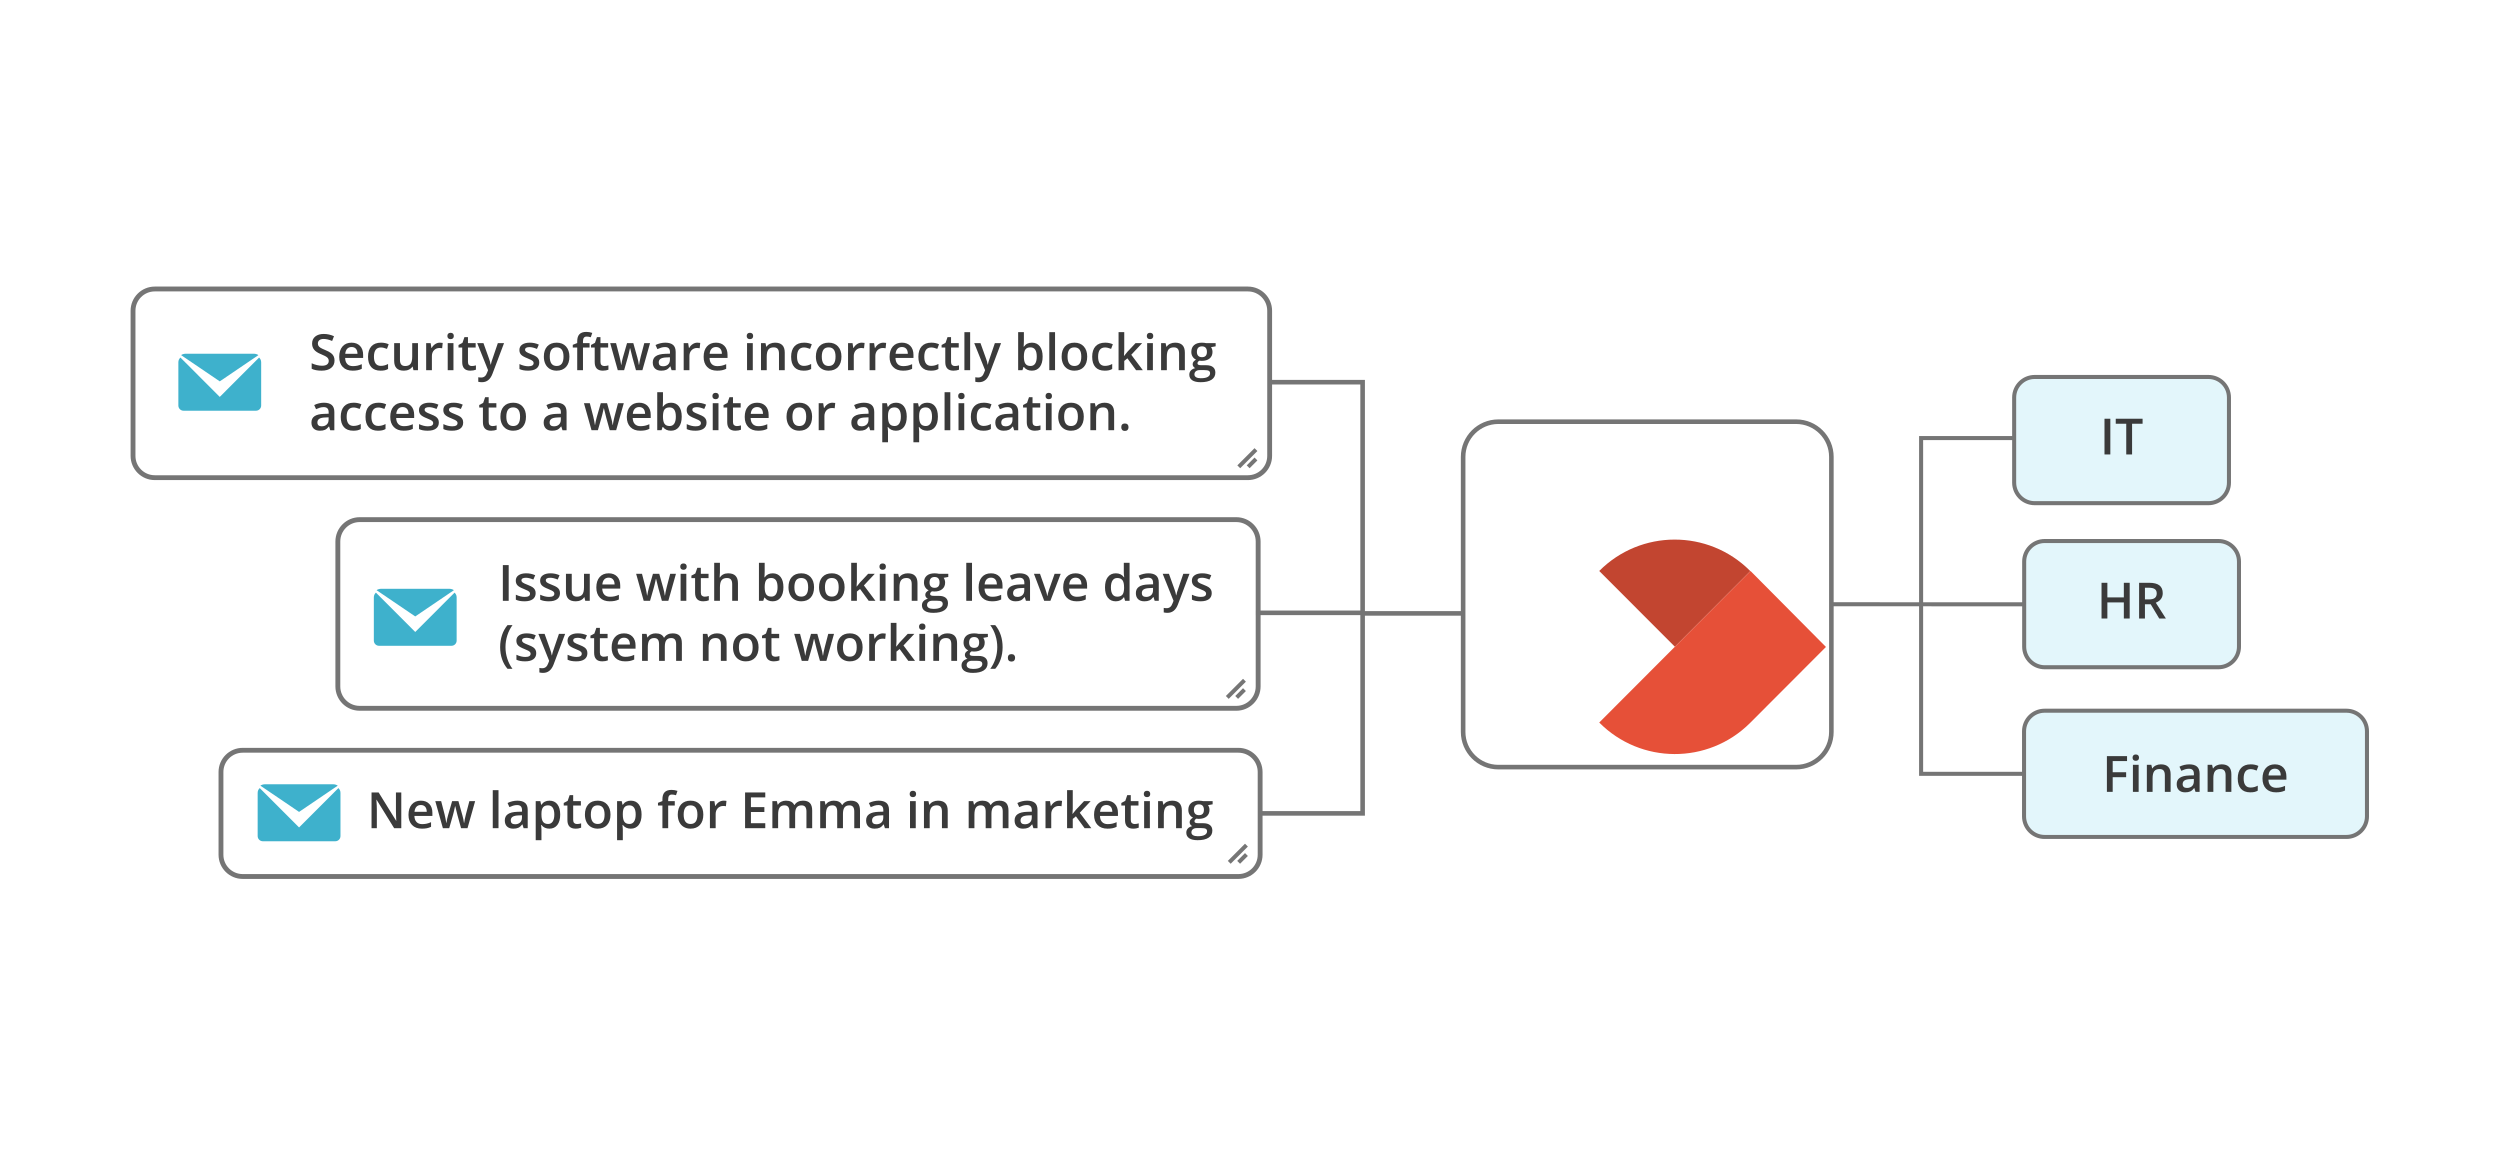 <svg width="545" height="255" viewBox="0 0 545 255" fill="none" xmlns="http://www.w3.org/2000/svg">
<path d="M269.973 163.56H52.907C50.291 163.56 48.171 165.681 48.171 168.299V186.337C48.171 188.954 50.291 191.076 52.907 191.076H269.973C272.589 191.076 274.709 188.954 274.709 186.337V168.299C274.709 165.681 272.589 163.56 269.973 163.56Z" fill="white" stroke="#757575" stroke-width="1.058" stroke-miterlimit="10"/>
<path d="M481.437 82.178H443.562C441.091 82.178 439.087 84.183 439.087 86.656V105.217C439.087 107.69 441.091 109.694 443.562 109.694H481.437C483.909 109.694 485.913 107.69 485.913 105.217V86.656C485.913 84.183 483.909 82.178 481.437 82.178Z" fill="#E3F6FB" stroke="#757575" stroke-width="0.883" stroke-miterlimit="10"/>
<path d="M391.566 91.928H326.636C322.399 91.928 318.964 95.365 318.964 99.605V159.555C318.964 163.794 322.399 167.231 326.636 167.231H391.566C395.804 167.231 399.239 163.794 399.239 159.555V99.605C399.239 95.365 395.804 91.928 391.566 91.928Z" fill="white" stroke="#757575" stroke-miterlimit="10"/>
<path d="M483.622 117.943H445.747C443.275 117.943 441.271 119.948 441.271 122.421V140.982C441.271 143.455 443.275 145.46 445.747 145.46H483.622C486.094 145.46 488.097 143.455 488.097 140.982V122.421C488.097 119.948 486.094 117.943 483.622 117.943Z" fill="#E3F6FB" stroke="#757575" stroke-width="0.883" stroke-miterlimit="10"/>
<path d="M511.524 154.936H445.717C443.246 154.936 441.242 156.941 441.242 159.414V177.974C441.242 180.447 443.246 182.452 445.717 182.452H511.524C513.996 182.452 516 180.447 516 177.974V159.414C516 156.941 513.996 154.936 511.524 154.936Z" fill="#E3F6FB" stroke="#757575" stroke-width="0.883" stroke-miterlimit="10"/>
<path d="M87.481 180.543H85.921L82.093 174.337H82.051L82.077 174.683C82.127 175.344 82.152 175.948 82.152 176.494V180.543H80.997V172.756H82.541L86.358 178.929H86.39C86.382 178.847 86.368 178.549 86.347 178.037C86.325 177.524 86.315 177.123 86.315 176.836V172.756H87.481V180.543V180.543Z" fill="#3A3A3A"/>
<path d="M91.973 180.649C91.058 180.649 90.341 180.382 89.825 179.847C89.308 179.313 89.051 178.577 89.051 177.64C89.051 176.677 89.29 175.921 89.769 175.37C90.248 174.82 90.906 174.545 91.744 174.545C92.521 174.545 93.135 174.781 93.586 175.253C94.037 175.725 94.262 176.375 94.262 177.203V177.879H90.339C90.356 178.451 90.511 178.89 90.802 179.198C91.092 179.505 91.502 179.659 92.031 179.659C92.379 179.659 92.703 179.626 93.003 179.56C93.303 179.495 93.625 179.385 93.969 179.233V180.25C93.663 180.396 93.355 180.499 93.043 180.559C92.73 180.619 92.374 180.649 91.973 180.649L91.973 180.649ZM91.745 175.493C91.347 175.493 91.028 175.619 90.789 175.871C90.55 176.123 90.406 176.491 90.361 176.974H93.034C93.026 176.487 92.909 176.119 92.682 175.868C92.455 175.618 92.143 175.493 91.745 175.493H91.745Z" fill="#3A3A3A"/>
<path d="M100.512 180.542L99.751 177.794C99.659 177.503 99.492 176.827 99.251 175.765H99.203C98.997 176.723 98.834 177.403 98.713 177.804L97.93 180.542H96.546L94.895 174.652H96.173L96.923 177.555C97.094 178.272 97.215 178.886 97.285 179.397H97.317C97.353 179.138 97.407 178.84 97.48 178.505C97.552 178.169 97.615 177.918 97.669 177.752L98.563 174.652H99.936L100.804 177.752C100.858 177.926 100.924 178.192 101.004 178.55C101.083 178.909 101.131 179.188 101.145 179.387H101.188C101.241 178.95 101.366 178.339 101.561 177.555L102.322 174.652H103.578L101.917 180.542H100.512Z" fill="#3A3A3A"/>
<path d="M108.673 180.542H107.422V172.255H108.673V180.542Z" fill="#3A3A3A"/>
<path d="M114.145 180.542L113.895 179.722H113.852C113.568 180.08 113.283 180.325 112.995 180.454C112.708 180.584 112.339 180.649 111.888 180.649C111.31 180.649 110.858 180.493 110.534 180.18C110.209 179.868 110.047 179.426 110.047 178.854C110.047 178.247 110.273 177.789 110.723 177.48C111.173 177.171 111.86 177.002 112.783 176.974L113.8 176.941V176.627C113.8 176.251 113.712 175.969 113.536 175.783C113.361 175.597 113.088 175.504 112.72 175.504C112.418 175.504 112.128 175.548 111.852 175.637C111.575 175.725 111.309 175.83 111.053 175.951L110.649 175.056C110.968 174.889 111.318 174.762 111.697 174.676C112.077 174.589 112.436 174.545 112.773 174.545C113.521 174.545 114.087 174.708 114.468 175.034C114.849 175.361 115.04 175.875 115.04 176.574V180.542H114.146L114.145 180.542ZM112.282 179.69C112.737 179.69 113.101 179.562 113.376 179.309C113.651 179.055 113.789 178.699 113.789 178.241V177.73L113.033 177.762C112.444 177.783 112.015 177.882 111.747 178.058C111.48 178.234 111.346 178.503 111.346 178.865C111.346 179.128 111.424 179.331 111.58 179.475C111.736 179.618 111.97 179.69 112.282 179.69Z" fill="#3A3A3A"/>
<path d="M119.771 180.649C119.026 180.649 118.448 180.38 118.036 179.844H117.961C118.011 180.342 118.036 180.643 118.036 180.75V183.162H116.785V174.651H117.797C117.825 174.761 117.883 175.024 117.972 175.439H118.036C118.426 174.843 119.012 174.545 119.792 174.545C120.527 174.545 121.099 174.811 121.51 175.344C121.919 175.876 122.124 176.624 122.124 177.586C122.124 178.548 121.916 179.299 121.499 179.839C121.082 180.379 120.506 180.649 119.771 180.649ZM119.468 175.567C118.971 175.567 118.608 175.713 118.379 176.004C118.151 176.296 118.036 176.76 118.036 177.4V177.586C118.036 178.303 118.149 178.823 118.377 179.144C118.604 179.465 118.975 179.626 119.489 179.626C119.922 179.626 120.256 179.448 120.49 179.093C120.725 178.738 120.841 178.232 120.841 177.575C120.841 176.918 120.725 176.415 120.493 176.076C120.26 175.737 119.918 175.567 119.468 175.567Z" fill="#3A3A3A"/>
<path d="M125.771 179.637C126.076 179.637 126.381 179.589 126.687 179.493V180.436C126.548 180.495 126.37 180.546 126.152 180.587C125.934 180.628 125.707 180.648 125.474 180.648C124.288 180.648 123.695 180.023 123.695 178.774V175.599H122.892V175.045L123.754 174.587L124.18 173.341H124.952V174.651H126.629V175.599H124.952V178.752C124.952 179.053 125.027 179.276 125.178 179.42C125.328 179.564 125.527 179.636 125.772 179.636L125.771 179.637Z" fill="#3A3A3A"/>
<path d="M133.087 177.586C133.087 178.549 132.84 179.299 132.347 179.839C131.853 180.379 131.166 180.649 130.286 180.649C129.736 180.649 129.25 180.524 128.827 180.276C128.405 180.028 128.08 179.67 127.853 179.205C127.626 178.74 127.513 178.2 127.513 177.586C127.513 176.631 127.757 175.885 128.248 175.349C128.737 174.813 129.427 174.545 130.318 174.545C131.17 174.545 131.844 174.819 132.341 175.367C132.838 175.916 133.087 176.656 133.087 177.586ZM128.801 177.586C128.801 178.946 129.303 179.626 130.308 179.626C131.302 179.626 131.799 178.946 131.799 177.586C131.799 176.24 131.298 175.567 130.298 175.567C129.773 175.567 129.392 175.742 129.156 176.089C128.92 176.437 128.802 176.936 128.802 177.586H128.801Z" fill="#3A3A3A"/>
<path d="M137.51 180.649C136.765 180.649 136.186 180.38 135.774 179.844H135.7C135.749 180.342 135.774 180.643 135.774 180.75V183.162H134.523V174.651H135.535C135.563 174.761 135.621 175.024 135.71 175.439H135.774C136.165 174.843 136.75 174.545 137.531 174.545C138.266 174.545 138.837 174.811 139.248 175.344C139.658 175.876 139.862 176.624 139.862 177.586C139.862 178.548 139.654 179.299 139.237 179.839C138.82 180.379 138.244 180.649 137.51 180.649ZM137.206 175.567C136.709 175.567 136.347 175.713 136.117 176.004C135.889 176.296 135.774 176.76 135.774 177.4V177.586C135.774 178.303 135.888 178.823 136.115 179.144C136.342 179.465 136.713 179.626 137.227 179.626C137.661 179.626 137.994 179.448 138.229 179.093C138.463 178.738 138.58 178.232 138.58 177.575C138.58 176.918 138.463 176.415 138.231 176.076C137.998 175.737 137.657 175.567 137.206 175.567Z" fill="#3A3A3A"/>
<path d="M147.101 175.599H145.664V180.542H144.408V175.599H143.438V175.013L144.408 174.63V174.246C144.408 173.55 144.571 173.034 144.897 172.698C145.224 172.363 145.722 172.195 146.393 172.195C146.833 172.195 147.266 172.268 147.692 172.414L147.362 173.362C147.053 173.262 146.759 173.212 146.478 173.212C146.194 173.212 145.987 173.3 145.858 173.476C145.728 173.652 145.664 173.916 145.664 174.267V174.651H147.101L147.101 175.599Z" fill="#3A3A3A"/>
<path d="M153.325 177.586C153.325 178.549 153.078 179.299 152.585 179.839C152.091 180.379 151.405 180.649 150.525 180.649C149.974 180.649 149.488 180.524 149.066 180.276C148.643 180.028 148.318 179.67 148.091 179.205C147.864 178.74 147.751 178.2 147.751 177.586C147.751 176.631 147.996 175.885 148.486 175.349C148.976 174.813 149.665 174.545 150.556 174.545C151.408 174.545 152.082 174.819 152.579 175.367C153.076 175.916 153.325 176.656 153.325 177.586ZM149.039 177.586C149.039 178.946 149.542 179.626 150.546 179.626C151.54 179.626 152.037 178.946 152.037 177.586C152.037 176.24 151.536 175.567 150.536 175.567C150.011 175.567 149.63 175.742 149.394 176.089C149.158 176.437 149.04 176.936 149.04 177.586H149.039Z" fill="#3A3A3A"/>
<path d="M157.748 174.545C158 174.545 158.208 174.562 158.371 174.598L158.248 175.764C158.071 175.722 157.886 175.7 157.695 175.7C157.194 175.7 156.789 175.864 156.478 176.19C156.168 176.517 156.013 176.941 156.013 177.463V180.542H154.762V174.651H155.741L155.906 175.689H155.97C156.165 175.338 156.42 175.059 156.734 174.853C157.048 174.647 157.386 174.544 157.748 174.544V174.545Z" fill="#3A3A3A"/>
<path d="M166.83 180.543H162.428V172.756H166.83V173.831H163.7V175.952H166.633V177.017H163.7V179.462H166.83V180.543V180.543Z" fill="#3A3A3A"/>
<path d="M173.341 180.542H172.084V176.91C172.084 176.459 171.999 176.122 171.829 175.9C171.658 175.678 171.392 175.567 171.03 175.567C170.547 175.567 170.193 175.724 169.968 176.039C169.742 176.353 169.63 176.876 169.63 177.607V180.542H168.379V174.652H169.358L169.534 175.424H169.598C169.761 175.144 169.998 174.927 170.309 174.774C170.619 174.621 170.961 174.545 171.333 174.545C172.238 174.545 172.838 174.854 173.132 175.472H173.217C173.391 175.181 173.636 174.954 173.952 174.79C174.268 174.627 174.63 174.545 175.038 174.545C175.741 174.545 176.253 174.723 176.574 175.078C176.895 175.433 177.056 175.974 177.056 176.703V180.543H175.805V176.91C175.805 176.459 175.719 176.123 175.547 175.901C175.375 175.679 175.108 175.568 174.746 175.568C174.26 175.568 173.904 175.72 173.679 176.023C173.453 176.327 173.341 176.793 173.341 177.422V180.543V180.542Z" fill="#3A3A3A"/>
<path d="M183.764 180.542H182.508V176.91C182.508 176.459 182.423 176.122 182.252 175.9C182.082 175.678 181.816 175.567 181.454 175.567C180.971 175.567 180.617 175.724 180.392 176.039C180.166 176.353 180.054 176.876 180.054 177.607V180.542H178.803V174.652H179.782L179.958 175.424H180.022C180.185 175.144 180.422 174.927 180.733 174.774C181.043 174.621 181.385 174.545 181.757 174.545C182.662 174.545 183.262 174.854 183.556 175.472H183.641C183.815 175.181 184.06 174.954 184.376 174.79C184.692 174.627 185.054 174.545 185.462 174.545C186.164 174.545 186.676 174.723 186.998 175.078C187.319 175.433 187.48 175.974 187.48 176.703V180.543H186.229V176.91C186.229 176.459 186.143 176.123 185.971 175.901C185.798 175.679 185.532 175.568 185.17 175.568C184.683 175.568 184.328 175.72 184.102 176.023C183.877 176.327 183.764 176.793 183.764 177.422V180.543V180.542Z" fill="#3A3A3A"/>
<path d="M192.91 180.542L192.66 179.722H192.617C192.333 180.08 192.047 180.325 191.76 180.454C191.473 180.584 191.104 180.649 190.653 180.649C190.074 180.649 189.623 180.493 189.298 180.18C188.973 179.868 188.812 179.426 188.812 178.854C188.812 178.247 189.037 177.789 189.488 177.48C189.938 177.171 190.625 177.002 191.547 176.974L192.565 176.941V176.627C192.565 176.251 192.477 175.969 192.301 175.783C192.126 175.597 191.853 175.504 191.484 175.504C191.183 175.504 190.893 175.548 190.616 175.637C190.339 175.725 190.073 175.83 189.818 175.951L189.414 175.056C189.733 174.889 190.082 174.762 190.462 174.676C190.842 174.589 191.2 174.545 191.537 174.545C192.286 174.545 192.851 174.708 193.233 175.034C193.614 175.361 193.805 175.875 193.805 176.574V180.542H192.911L192.91 180.542ZM191.047 179.69C191.501 179.69 191.866 179.562 192.141 179.309C192.416 179.055 192.554 178.699 192.554 178.241V177.73L191.798 177.762C191.209 177.783 190.78 177.882 190.512 178.058C190.244 178.234 190.11 178.503 190.11 178.865C190.11 179.128 190.188 179.331 190.345 179.475C190.5 179.618 190.735 179.69 191.047 179.69Z" fill="#3A3A3A"/>
<path d="M198.308 173.09C198.308 172.867 198.369 172.695 198.491 172.574C198.614 172.453 198.788 172.393 199.015 172.393C199.235 172.393 199.407 172.453 199.529 172.574C199.651 172.695 199.712 172.867 199.712 173.09C199.712 173.304 199.651 173.471 199.529 173.594C199.406 173.717 199.235 173.778 199.015 173.778C198.788 173.778 198.613 173.717 198.491 173.594C198.369 173.471 198.308 173.304 198.308 173.09ZM199.633 180.542H198.382V174.652H199.633V180.542Z" fill="#3A3A3A"/>
<path d="M206.602 180.542H205.345V176.92C205.345 176.465 205.254 176.126 205.071 175.903C204.888 175.679 204.598 175.567 204.201 175.567C203.671 175.567 203.285 175.723 203.04 176.036C202.795 176.349 202.673 176.872 202.673 177.607V180.542H201.422V174.652H202.401L202.577 175.424H202.641C202.818 175.144 203.07 174.927 203.397 174.774C203.723 174.621 204.085 174.545 204.483 174.545C205.895 174.545 206.601 175.264 206.601 176.702V180.542H206.602Z" fill="#3A3A3A"/>
<path d="M216.134 180.542H214.878V176.91C214.878 176.459 214.793 176.122 214.623 175.9C214.452 175.678 214.186 175.567 213.824 175.567C213.341 175.567 212.987 175.724 212.762 176.039C212.536 176.353 212.424 176.876 212.424 177.607V180.542H211.173V174.652H212.152L212.328 175.424H212.392C212.555 175.144 212.792 174.927 213.103 174.774C213.413 174.621 213.755 174.545 214.127 174.545C215.032 174.545 215.632 174.854 215.926 175.472H216.011C216.185 175.181 216.43 174.954 216.746 174.79C217.062 174.627 217.424 174.545 217.832 174.545C218.535 174.545 219.047 174.723 219.368 175.078C219.689 175.433 219.85 175.974 219.85 176.703V180.543H218.599V176.91C218.599 176.459 218.513 176.123 218.341 175.901C218.169 175.679 217.902 175.568 217.54 175.568C217.053 175.568 216.698 175.72 216.473 176.023C216.247 176.327 216.134 176.793 216.134 177.422V180.543V180.542Z" fill="#3A3A3A"/>
<path d="M225.28 180.542L225.03 179.722H224.987C224.703 180.08 224.418 180.325 224.13 180.454C223.843 180.584 223.474 180.649 223.023 180.649C222.444 180.649 221.993 180.493 221.669 180.18C221.344 179.868 221.182 179.426 221.182 178.854C221.182 178.247 221.407 177.789 221.858 177.48C222.308 177.171 222.995 177.002 223.918 176.974L224.935 176.941V176.627C224.935 176.251 224.847 175.969 224.671 175.783C224.496 175.597 224.223 175.504 223.854 175.504C223.553 175.504 223.263 175.548 222.987 175.637C222.71 175.725 222.443 175.83 222.188 175.951L221.784 175.056C222.103 174.889 222.452 174.762 222.832 174.676C223.212 174.589 223.57 174.545 223.907 174.545C224.656 174.545 225.221 174.708 225.603 175.034C225.984 175.361 226.175 175.875 226.175 176.574V180.542H225.281L225.28 180.542ZM223.417 179.69C223.871 179.69 224.236 179.562 224.511 179.309C224.786 179.055 224.924 178.699 224.924 178.241V177.73L224.168 177.762C223.579 177.783 223.15 177.882 222.882 178.058C222.614 178.234 222.48 178.503 222.48 178.865C222.48 179.128 222.558 179.331 222.715 179.475C222.87 179.618 223.105 179.69 223.417 179.69Z" fill="#3A3A3A"/>
<path d="M230.908 174.545C231.16 174.545 231.367 174.562 231.53 174.598L231.408 175.764C231.23 175.722 231.046 175.7 230.854 175.7C230.354 175.7 229.948 175.864 229.637 176.19C229.327 176.517 229.172 176.941 229.172 177.463V180.542H227.921V174.651H228.9L229.066 175.689H229.13C229.324 175.338 229.579 175.059 229.893 174.853C230.208 174.647 230.546 174.544 230.908 174.544V174.545Z" fill="#3A3A3A"/>
<path d="M233.83 177.431L234.538 176.547L236.316 174.651H237.759L235.39 177.181L237.908 180.542H236.439L234.549 177.959L233.862 178.524V180.542H232.622V172.255H233.862V176.297L233.798 177.432H233.83L233.83 177.431Z" fill="#3A3A3A"/>
<path d="M241.426 180.649C240.511 180.649 239.795 180.382 239.278 179.847C238.762 179.313 238.504 178.577 238.504 177.64C238.504 176.677 238.743 175.921 239.222 175.37C239.701 174.82 240.36 174.545 241.197 174.545C241.974 174.545 242.588 174.781 243.039 175.253C243.49 175.725 243.715 176.375 243.715 177.203V177.879H239.792C239.809 178.451 239.964 178.89 240.255 179.198C240.545 179.505 240.955 179.659 241.484 179.659C241.832 179.659 242.156 179.626 242.456 179.56C242.756 179.495 243.078 179.385 243.422 179.233V180.25C243.117 180.396 242.808 180.499 242.496 180.559C242.183 180.619 241.827 180.649 241.426 180.649L241.426 180.649ZM241.198 175.493C240.8 175.493 240.482 175.619 240.242 175.871C240.003 176.123 239.86 176.491 239.814 176.974H242.487C242.479 176.487 242.362 176.119 242.135 175.868C241.909 175.618 241.596 175.493 241.198 175.493H241.198Z" fill="#3A3A3A"/>
<path d="M247.33 179.637C247.635 179.637 247.94 179.589 248.245 179.493V180.436C248.107 180.495 247.928 180.546 247.711 180.587C247.493 180.628 247.266 180.648 247.032 180.648C245.846 180.648 245.254 180.023 245.254 178.774V175.599H244.45V175.045L245.313 174.587L245.739 173.341H246.511V174.651H248.187V175.599H246.511V178.752C246.511 179.053 246.586 179.276 246.736 179.42C246.887 179.564 247.085 179.636 247.33 179.636L247.33 179.637Z" fill="#3A3A3A"/>
<path d="M249.347 173.09C249.347 172.867 249.408 172.695 249.53 172.574C249.653 172.453 249.827 172.393 250.054 172.393C250.274 172.393 250.446 172.453 250.568 172.574C250.69 172.695 250.751 172.867 250.751 173.09C250.751 173.304 250.69 173.471 250.568 173.594C250.445 173.717 250.274 173.778 250.054 173.778C249.827 173.778 249.652 173.717 249.53 173.594C249.408 173.471 249.347 173.304 249.347 173.09ZM250.672 180.542H249.421V174.652H250.672V180.542Z" fill="#3A3A3A"/>
<path d="M257.642 180.542H256.385V176.92C256.385 176.465 256.294 176.126 256.111 175.903C255.928 175.679 255.638 175.567 255.241 175.567C254.712 175.567 254.325 175.723 254.08 176.036C253.835 176.349 253.713 176.872 253.713 177.607V180.542H252.462V174.652H253.441L253.617 175.424H253.681C253.858 175.144 254.11 174.927 254.437 174.774C254.763 174.621 255.125 174.545 255.523 174.545C256.935 174.545 257.641 175.264 257.641 176.702V180.542H257.642Z" fill="#3A3A3A"/>
<path d="M264.355 174.651V175.338L263.348 175.524C263.441 175.649 263.516 175.801 263.577 175.982C263.637 176.164 263.668 176.355 263.668 176.558C263.668 177.165 263.458 177.642 263.039 177.991C262.621 178.339 262.044 178.513 261.309 178.513C261.121 178.513 260.951 178.499 260.798 178.471C260.529 178.637 260.393 178.833 260.393 179.056C260.393 179.191 260.456 179.292 260.583 179.359C260.709 179.427 260.94 179.461 261.278 179.461H262.305C262.954 179.461 263.447 179.599 263.785 179.877C264.122 180.153 264.291 180.553 264.291 181.075C264.291 181.743 264.016 182.258 263.466 182.62C262.916 182.982 262.121 183.163 261.081 183.163C260.279 183.163 259.667 183.021 259.245 182.737C258.822 182.453 258.611 182.048 258.611 181.522C258.611 181.16 258.726 180.856 258.955 180.609C259.184 180.362 259.504 180.191 259.916 180.095C259.749 180.024 259.611 179.91 259.503 179.751C259.395 179.594 259.34 179.427 259.34 179.253C259.34 179.033 259.403 178.846 259.527 178.694C259.651 178.542 259.836 178.391 260.08 178.241C259.775 178.111 259.527 177.896 259.338 177.599C259.148 177.303 259.053 176.956 259.053 176.558C259.053 175.919 259.254 175.424 259.657 175.072C260.059 174.721 260.633 174.545 261.379 174.545C261.546 174.545 261.721 174.557 261.904 174.58C262.086 174.603 262.224 174.627 262.316 174.652H264.355L264.355 174.651ZM259.729 181.458C259.729 181.728 259.85 181.936 260.094 182.081C260.336 182.227 260.678 182.3 261.118 182.3C261.799 182.3 262.307 182.202 262.64 182.007C262.974 181.812 263.141 181.552 263.141 181.229C263.141 180.974 263.049 180.792 262.867 180.683C262.684 180.575 262.344 180.521 261.847 180.521H260.9C260.541 180.521 260.257 180.605 260.045 180.774C259.834 180.943 259.728 181.17 259.728 181.458H259.729ZM260.266 176.558C260.266 176.927 260.362 177.212 260.551 177.41C260.741 177.609 261.014 177.708 261.369 177.708C262.093 177.708 262.455 177.321 262.455 176.547C262.455 176.163 262.365 175.868 262.186 175.66C262.006 175.452 261.734 175.348 261.369 175.348C261.007 175.348 260.733 175.451 260.546 175.657C260.36 175.863 260.267 176.163 260.267 176.557L260.266 176.558Z" fill="#3A3A3A"/>
<path d="M267.976 187.988L271.723 184.238" stroke="#757575" stroke-width="0.883" stroke-miterlimit="10"/>
<path d="M270.022 187.988L271.724 186.286" stroke="#757575" stroke-width="0.883" stroke-miterlimit="10"/>
<g filter="url(#filter0_d_2571_11240)">
<path d="M354.434 130.262L370.87 113.796L370.838 113.764C370.814 113.74 370.791 113.716 370.767 113.693C361.678 104.638 346.974 104.669 337.924 113.764L354.415 130.281L354.434 130.262V130.262Z" fill="#C24530"/>
<path d="M370.902 146.803L387.348 130.326L370.902 113.764L354.434 130.262L337.925 146.803C346.957 155.914 361.661 155.975 370.768 146.937C370.813 146.893 370.858 146.848 370.902 146.803L370.902 146.803Z" fill="#E65038"/>
</g>
<path d="M269.514 113.28H78.414C75.784 113.28 73.651 115.413 73.651 118.045V149.646C73.651 152.277 75.784 154.411 78.414 154.411H269.514C272.145 154.411 274.277 152.277 274.277 149.646V118.045C274.277 115.413 272.145 113.28 269.514 113.28Z" fill="white" stroke="#757575" stroke-width="1.064" stroke-miterlimit="10"/>
<path d="M109.622 130.979V123.192H110.894V130.979H109.622Z" fill="#3A3A3A"/>
<path d="M116.772 129.301C116.772 129.877 116.562 130.318 116.143 130.625C115.724 130.932 115.125 131.086 114.344 131.086C113.564 131.086 112.93 130.967 112.454 130.729V129.648C113.146 129.967 113.791 130.127 114.387 130.127C115.157 130.127 115.542 129.895 115.542 129.429C115.542 129.28 115.499 129.156 115.414 129.056C115.329 128.957 115.188 128.854 114.993 128.747C114.798 128.64 114.527 128.52 114.179 128.385C113.501 128.122 113.042 127.859 112.803 127.597C112.563 127.334 112.443 126.993 112.443 126.574C112.443 126.07 112.646 125.679 113.053 125.4C113.459 125.121 114.012 124.981 114.711 124.981C115.403 124.981 116.058 125.122 116.675 125.402L116.271 126.345C115.636 126.082 115.102 125.951 114.668 125.951C114.008 125.951 113.678 126.139 113.678 126.516C113.678 126.701 113.764 126.857 113.936 126.985C114.109 127.113 114.484 127.288 115.062 127.512C115.549 127.701 115.902 127.872 116.122 128.029C116.342 128.184 116.505 128.365 116.611 128.569C116.718 128.773 116.772 129.017 116.772 129.301Z" fill="#3A3A3A"/>
<path d="M122.078 129.301C122.078 129.877 121.869 130.318 121.45 130.625C121.031 130.932 120.431 131.086 119.651 131.086C118.87 131.086 118.237 130.967 117.761 130.729V129.648C118.453 129.967 119.097 130.127 119.693 130.127C120.464 130.127 120.849 129.895 120.849 129.429C120.849 129.28 120.806 129.156 120.721 129.056C120.636 128.957 120.495 128.854 120.3 128.747C120.105 128.64 119.834 128.52 119.485 128.385C118.808 128.122 118.349 127.859 118.109 127.597C117.87 127.334 117.75 126.993 117.75 126.574C117.75 126.07 117.953 125.679 118.359 125.4C118.765 125.121 119.318 124.981 120.018 124.981C120.71 124.981 121.364 125.122 121.982 125.402L121.578 126.345C120.943 126.082 120.408 125.951 119.975 125.951C119.315 125.951 118.985 126.139 118.985 126.516C118.985 126.701 119.071 126.857 119.243 126.985C119.415 127.113 119.79 127.288 120.369 127.512C120.855 127.701 121.208 127.872 121.428 128.029C121.648 128.184 121.811 128.365 121.918 128.569C122.025 128.773 122.078 129.017 122.078 129.301Z" fill="#3A3A3A"/>
<path d="M127.583 130.979L127.407 130.207H127.344C127.17 130.48 126.922 130.695 126.601 130.852C126.28 131.007 125.913 131.085 125.502 131.085C124.789 131.085 124.256 130.908 123.905 130.553C123.554 130.198 123.378 129.66 123.378 128.939V125.088H124.64V128.72C124.64 129.171 124.732 129.51 124.916 129.735C125.101 129.961 125.39 130.074 125.784 130.074C126.309 130.074 126.695 129.916 126.942 129.602C127.188 129.287 127.312 128.761 127.312 128.023V125.087H128.568V130.978H127.583V130.979Z" fill="#3A3A3A"/>
<path d="M132.921 131.086C132.006 131.086 131.29 130.819 130.773 130.284C130.257 129.75 129.999 129.014 129.999 128.077C129.999 127.114 130.238 126.358 130.717 125.807C131.196 125.257 131.855 124.982 132.692 124.982C133.469 124.982 134.083 125.218 134.534 125.69C134.985 126.163 135.21 126.812 135.21 127.64V128.316H131.287C131.305 128.888 131.459 129.327 131.75 129.635C132.041 129.942 132.45 130.096 132.98 130.096C133.327 130.096 133.651 130.063 133.951 129.997C134.251 129.932 134.573 129.822 134.917 129.67V130.687C134.612 130.833 134.303 130.936 133.991 130.996C133.678 131.056 133.322 131.086 132.921 131.086L132.921 131.086ZM132.693 125.93C132.295 125.93 131.977 126.056 131.737 126.308C131.498 126.56 131.355 126.928 131.309 127.411H133.982C133.974 126.924 133.857 126.556 133.631 126.305C133.404 126.055 133.091 125.93 132.693 125.93H132.693Z" fill="#3A3A3A"/>
<path d="M144.292 130.979L143.531 128.231C143.439 127.94 143.272 127.264 143.031 126.202H142.983C142.777 127.16 142.614 127.84 142.493 128.241L141.71 130.979H140.326L138.676 125.089H139.953L140.704 127.992C140.874 128.709 140.995 129.323 141.066 129.834H141.098C141.133 129.575 141.187 129.277 141.26 128.942C141.332 128.606 141.396 128.355 141.449 128.189L142.343 125.089H143.717L144.584 128.189C144.638 128.363 144.704 128.629 144.784 128.988C144.864 129.346 144.911 129.625 144.925 129.824H144.968C145.021 129.387 145.146 128.776 145.341 127.992L146.102 125.089H147.358L145.697 130.979H144.292H144.292Z" fill="#3A3A3A"/>
<path d="M148.295 123.527C148.295 123.304 148.356 123.132 148.478 123.011C148.601 122.89 148.776 122.83 149.002 122.83C149.222 122.83 149.394 122.89 149.516 123.011C149.639 123.132 149.7 123.304 149.7 123.527C149.7 123.741 149.639 123.909 149.516 124.031C149.394 124.153 149.222 124.215 149.002 124.215C148.776 124.215 148.6 124.154 148.478 124.031C148.356 123.909 148.295 123.741 148.295 123.527ZM149.621 130.98H148.37V125.089H149.621V130.98Z" fill="#3A3A3A"/>
<path d="M153.604 130.074C153.909 130.074 154.214 130.026 154.52 129.93V130.873C154.381 130.933 154.203 130.983 153.985 131.024C153.767 131.066 153.54 131.086 153.307 131.086C152.121 131.086 151.528 130.46 151.528 129.211V126.037H150.725V125.483L151.587 125.025L152.013 123.778H152.785V125.089H154.462V126.037H152.785V129.189C152.785 129.491 152.86 129.714 153.011 129.858C153.161 130.002 153.36 130.074 153.605 130.074H153.604Z" fill="#3A3A3A"/>
<path d="M160.874 130.979H159.618V127.357C159.618 126.903 159.526 126.564 159.344 126.34C159.161 126.116 158.87 126.005 158.473 126.005C157.948 126.005 157.562 126.162 157.315 126.476C157.068 126.79 156.945 127.317 156.945 128.055V130.979H155.694V122.692H156.945V124.795C156.945 125.133 156.923 125.493 156.881 125.877H156.961C157.132 125.593 157.368 125.373 157.672 125.216C157.976 125.06 158.329 124.982 158.734 124.982C160.161 124.982 160.874 125.701 160.874 127.139V130.979Z" fill="#3A3A3A"/>
<path d="M168.456 124.982C169.19 124.982 169.762 125.248 170.173 125.781C170.583 126.314 170.787 127.061 170.787 128.024C170.787 128.987 170.58 129.742 170.165 130.279C169.749 130.817 169.173 131.086 168.434 131.086C167.689 131.086 167.111 130.818 166.699 130.282H166.614L166.385 130.98H165.448V122.692H166.699V124.663C166.699 124.808 166.692 125.025 166.677 125.313C166.663 125.6 166.653 125.783 166.645 125.861H166.699C167.096 125.275 167.682 124.982 168.456 124.982ZM168.131 126.005C167.627 126.005 167.264 126.153 167.042 126.45C166.82 126.746 166.706 127.242 166.699 127.938V128.023C166.699 128.74 166.812 129.26 167.04 129.581C167.267 129.902 167.638 130.063 168.152 130.063C168.596 130.063 168.932 129.887 169.161 129.536C169.39 129.184 169.505 128.676 169.505 128.012C169.505 126.673 169.047 126.004 168.132 126.004L168.131 126.005Z" fill="#3A3A3A"/>
<path d="M177.463 128.023C177.463 128.986 177.216 129.736 176.723 130.276C176.229 130.816 175.542 131.086 174.662 131.086C174.112 131.086 173.626 130.961 173.203 130.713C172.781 130.465 172.456 130.107 172.229 129.642C172.002 129.177 171.889 128.637 171.889 128.023C171.889 127.068 172.133 126.322 172.624 125.786C173.113 125.25 173.803 124.982 174.694 124.982C175.546 124.982 176.22 125.256 176.717 125.805C177.214 126.353 177.463 127.093 177.463 128.023ZM173.177 128.023C173.177 129.383 173.679 130.063 174.684 130.063C175.678 130.063 176.175 129.383 176.175 128.023C176.175 126.677 175.674 126.004 174.674 126.004C174.149 126.004 173.768 126.178 173.532 126.526C173.296 126.874 173.178 127.373 173.178 128.023H173.177Z" fill="#3A3A3A"/>
<path d="M184.123 128.023C184.123 128.986 183.876 129.736 183.383 130.276C182.889 130.816 182.203 131.086 181.322 131.086C180.772 131.086 180.286 130.961 179.863 130.713C179.441 130.465 179.116 130.107 178.889 129.642C178.662 129.177 178.549 128.637 178.549 128.023C178.549 127.068 178.793 126.322 179.284 125.786C179.773 125.25 180.463 124.982 181.354 124.982C182.206 124.982 182.88 125.256 183.377 125.805C183.874 126.353 184.123 127.093 184.123 128.023ZM179.837 128.023C179.837 129.383 180.34 130.063 181.344 130.063C182.338 130.063 182.835 129.383 182.835 128.023C182.835 126.677 182.334 126.004 181.334 126.004C180.809 126.004 180.428 126.178 180.192 126.526C179.956 126.874 179.838 127.373 179.838 128.023H179.837Z" fill="#3A3A3A"/>
<path d="M186.768 127.869L187.476 126.985L189.254 125.089H190.697L188.328 127.618L190.847 130.979H189.377L187.487 128.397L186.801 128.961V130.979H185.561V122.692H186.801V126.734L186.737 127.869H186.768Z" fill="#3A3A3A"/>
<path d="M191.719 123.527C191.719 123.304 191.78 123.132 191.902 123.011C192.025 122.89 192.199 122.83 192.426 122.83C192.646 122.83 192.818 122.89 192.94 123.011C193.062 123.132 193.123 123.304 193.123 123.527C193.123 123.741 193.062 123.909 192.94 124.031C192.817 124.153 192.646 124.215 192.426 124.215C192.199 124.215 192.024 124.154 191.902 124.031C191.78 123.909 191.719 123.741 191.719 123.527ZM193.045 130.98H191.794V125.089H193.045V130.98Z" fill="#3A3A3A"/>
<path d="M200.012 130.979H198.755V127.357C198.755 126.902 198.664 126.564 198.481 126.34C198.298 126.116 198.008 126.005 197.611 126.005C197.082 126.005 196.695 126.161 196.45 126.473C196.205 126.786 196.083 127.31 196.083 128.045V130.98H194.832V125.089H195.811L195.987 125.861H196.051C196.228 125.581 196.48 125.365 196.807 125.212C197.134 125.059 197.496 124.983 197.893 124.983C199.306 124.983 200.011 125.702 200.011 127.14V130.98L200.012 130.979Z" fill="#3A3A3A"/>
<path d="M206.725 125.089V125.776L205.718 125.963C205.811 126.087 205.887 126.239 205.947 126.421C206.007 126.602 206.038 126.794 206.038 126.996C206.038 127.603 205.828 128.081 205.409 128.429C204.991 128.777 204.414 128.951 203.679 128.951C203.491 128.951 203.321 128.937 203.168 128.909C202.899 129.075 202.764 129.271 202.764 129.494C202.764 129.629 202.826 129.73 202.953 129.798C203.079 129.865 203.31 129.899 203.648 129.899H204.675C205.324 129.899 205.818 130.038 206.155 130.315C206.492 130.592 206.661 130.991 206.661 131.513C206.661 132.181 206.386 132.696 205.836 133.058C205.286 133.42 204.491 133.601 203.451 133.601C202.649 133.601 202.037 133.459 201.615 133.175C201.192 132.891 200.981 132.487 200.981 131.961C200.981 131.598 201.096 131.294 201.325 131.047C201.554 130.8 201.874 130.629 202.286 130.533C202.119 130.462 201.981 130.348 201.873 130.189C201.765 130.032 201.711 129.865 201.711 129.691C201.711 129.471 201.773 129.285 201.897 129.132C202.021 128.98 202.206 128.829 202.451 128.679C202.145 128.549 201.898 128.334 201.708 128.038C201.518 127.741 201.423 127.394 201.423 126.997C201.423 126.357 201.624 125.862 202.027 125.511C202.43 125.159 203.004 124.984 203.749 124.984C203.916 124.984 204.091 124.996 204.274 125.018C204.456 125.042 204.594 125.066 204.687 125.09H206.725L206.725 125.089ZM202.099 131.896C202.099 132.165 202.22 132.373 202.464 132.518C202.707 132.664 203.048 132.737 203.488 132.737C204.169 132.737 204.677 132.639 205.01 132.444C205.344 132.249 205.511 131.989 205.511 131.666C205.511 131.411 205.419 131.229 205.237 131.12C205.054 131.013 204.714 130.958 204.217 130.958H203.27C202.911 130.958 202.627 131.042 202.415 131.211C202.204 131.38 202.098 131.607 202.098 131.896H202.099ZM202.636 126.995C202.636 127.364 202.732 127.649 202.922 127.847C203.111 128.046 203.384 128.145 203.739 128.145C204.463 128.145 204.825 127.758 204.825 126.984C204.825 126.601 204.736 126.305 204.556 126.097C204.377 125.889 204.104 125.786 203.739 125.786C203.377 125.786 203.103 125.889 202.916 126.095C202.73 126.301 202.637 126.601 202.637 126.995H202.636Z" fill="#3A3A3A"/>
<path d="M211.899 130.979H210.648V122.692H211.899V130.979Z" fill="#3A3A3A"/>
<path d="M216.259 131.086C215.344 131.086 214.628 130.819 214.111 130.284C213.595 129.75 213.337 129.014 213.337 128.077C213.337 127.114 213.576 126.358 214.055 125.807C214.534 125.257 215.193 124.982 216.03 124.982C216.807 124.982 217.421 125.218 217.872 125.69C218.323 126.163 218.548 126.812 218.548 127.64V128.316H214.625C214.642 128.888 214.797 129.327 215.088 129.635C215.378 129.942 215.788 130.096 216.317 130.096C216.665 130.096 216.989 130.063 217.289 129.997C217.589 129.932 217.911 129.822 218.255 129.67V130.687C217.95 130.833 217.641 130.936 217.329 130.996C217.016 131.056 216.66 131.086 216.259 131.086L216.259 131.086ZM216.03 125.93C215.633 125.93 215.314 126.056 215.075 126.308C214.835 126.56 214.692 126.928 214.646 127.411H217.319C217.312 126.924 217.195 126.556 216.968 126.305C216.741 126.055 216.428 125.93 216.03 125.93Z" fill="#3A3A3A"/>
<path d="M223.653 130.979L223.403 130.159H223.36C223.076 130.517 222.791 130.762 222.503 130.891C222.216 131.021 221.847 131.086 221.396 131.086C220.817 131.086 220.366 130.93 220.042 130.617C219.717 130.305 219.555 129.863 219.555 129.291C219.555 128.684 219.78 128.226 220.231 127.917C220.682 127.608 221.368 127.439 222.291 127.411L223.308 127.379V127.065C223.308 126.688 223.22 126.407 223.044 126.22C222.869 126.034 222.596 125.941 222.227 125.941C221.926 125.941 221.636 125.985 221.36 126.074C221.083 126.163 220.816 126.267 220.561 126.388L220.157 125.493C220.476 125.326 220.825 125.199 221.205 125.113C221.585 125.025 221.943 124.982 222.28 124.982C223.029 124.982 223.594 125.146 223.976 125.472C224.357 125.799 224.548 126.312 224.548 127.012V130.98H223.654L223.653 130.979ZM221.79 130.127C222.244 130.127 222.609 130 222.884 129.746C223.159 129.493 223.297 129.137 223.297 128.678V128.167L222.541 128.2C221.952 128.221 221.523 128.32 221.255 128.495C220.987 128.671 220.853 128.94 220.853 129.302C220.853 129.565 220.931 129.768 221.088 129.912C221.243 130.056 221.478 130.127 221.79 130.127Z" fill="#3A3A3A"/>
<path d="M227.635 130.979L225.399 125.089H226.72L227.918 128.513C228.123 129.089 228.248 129.554 228.29 129.909H228.333C228.365 129.653 228.489 129.188 228.706 128.513L229.904 125.089H231.234L228.988 130.979H227.636H227.635Z" fill="#3A3A3A"/>
<path d="M234.699 131.086C233.783 131.086 233.067 130.819 232.551 130.284C232.034 129.75 231.776 129.014 231.776 128.077C231.776 127.114 232.016 126.358 232.495 125.807C232.974 125.257 233.632 124.982 234.47 124.982C235.247 124.982 235.861 125.218 236.312 125.69C236.762 126.163 236.988 126.812 236.988 127.64V128.316H233.064C233.082 128.888 233.236 129.327 233.527 129.635C233.818 129.942 234.228 130.096 234.757 130.096C235.105 130.096 235.428 130.063 235.728 129.997C236.028 129.932 236.35 129.822 236.695 129.67V130.687C236.389 130.833 236.081 130.936 235.768 130.996C235.456 131.056 235.099 131.086 234.698 131.086L234.699 131.086ZM234.47 125.93C234.073 125.93 233.754 126.056 233.515 126.308C233.275 126.56 233.132 126.928 233.086 127.411H235.759C235.752 126.924 235.635 126.556 235.408 126.305C235.181 126.055 234.869 125.93 234.471 125.93H234.47Z" fill="#3A3A3A"/>
<path d="M243.227 131.086C242.493 131.086 241.92 130.819 241.508 130.287C241.096 129.755 240.891 129.007 240.891 128.045C240.891 127.082 241.099 126.327 241.516 125.789C241.933 125.251 242.51 124.981 243.249 124.981C244.022 124.981 244.612 125.267 245.016 125.839H245.08C245.019 125.416 244.989 125.082 244.989 124.838V122.691H246.246V130.979H245.266L245.048 130.207H244.989C244.588 130.792 244.001 131.085 243.227 131.085L243.227 131.086ZM243.563 130.074C244.077 130.074 244.452 129.929 244.686 129.64C244.921 129.35 245.041 128.881 245.048 128.231V128.054C245.048 127.313 244.928 126.785 244.686 126.473C244.445 126.161 244.067 126.004 243.552 126.004C243.112 126.004 242.774 126.182 242.536 126.539C242.298 126.896 242.179 127.405 242.179 128.065C242.179 128.719 242.295 129.217 242.525 129.559C242.756 129.902 243.102 130.073 243.563 130.073L243.563 130.074Z" fill="#3A3A3A"/>
<path d="M251.718 130.979L251.467 130.159H251.425C251.141 130.517 250.855 130.762 250.568 130.891C250.28 131.021 249.912 131.086 249.461 131.086C248.882 131.086 248.43 130.93 248.106 130.617C247.781 130.305 247.619 129.863 247.619 129.291C247.619 128.684 247.845 128.226 248.295 127.917C248.746 127.608 249.433 127.439 250.355 127.411L251.372 127.379V127.065C251.372 126.688 251.284 126.407 251.109 126.22C250.933 126.034 250.661 125.941 250.292 125.941C249.99 125.941 249.701 125.985 249.424 126.074C249.147 126.163 248.881 126.267 248.625 126.388L248.221 125.493C248.54 125.326 248.89 125.199 249.27 125.113C249.649 125.025 250.008 124.982 250.345 124.982C251.093 124.982 251.659 125.146 252.04 125.472C252.422 125.799 252.613 126.312 252.613 127.012V130.98H251.718L251.718 130.979ZM249.855 130.127C250.309 130.127 250.674 130 250.949 129.746C251.223 129.493 251.361 129.137 251.361 128.678V128.167L250.605 128.2C250.016 128.221 249.588 128.32 249.32 128.495C249.052 128.671 248.918 128.94 248.918 129.302C248.918 129.565 248.996 129.768 249.152 129.912C249.308 130.056 249.543 130.127 249.855 130.127Z" fill="#3A3A3A"/>
<path d="M253.465 125.089H254.828L256.026 128.428C256.207 128.904 256.327 129.351 256.388 129.771H256.431C256.462 129.575 256.521 129.338 256.606 129.059C256.691 128.781 257.142 127.457 257.958 125.089H259.311L256.793 131.763C256.335 132.987 255.571 133.6 254.504 133.6C254.227 133.6 253.957 133.57 253.695 133.51V132.519C253.883 132.562 254.098 132.583 254.339 132.583C254.942 132.583 255.366 132.233 255.611 131.533L255.83 130.979L253.466 125.089H253.465Z" fill="#3A3A3A"/>
<path d="M264.158 129.301C264.158 129.877 263.949 130.318 263.53 130.625C263.111 130.932 262.511 131.086 261.731 131.086C260.95 131.086 260.317 130.967 259.841 130.729V129.648C260.533 129.967 261.177 130.127 261.774 130.127C262.544 130.127 262.929 129.895 262.929 129.429C262.929 129.28 262.886 129.156 262.801 129.056C262.716 128.957 262.575 128.854 262.38 128.747C262.185 128.64 261.914 128.52 261.565 128.385C260.888 128.122 260.429 127.859 260.189 127.597C259.95 127.334 259.83 126.993 259.83 126.574C259.83 126.07 260.033 125.679 260.44 125.4C260.845 125.121 261.398 124.981 262.098 124.981C262.79 124.981 263.445 125.122 264.062 125.402L263.658 126.345C263.023 126.082 262.488 125.951 262.055 125.951C261.395 125.951 261.065 126.139 261.065 126.516C261.065 126.701 261.151 126.857 261.323 126.985C261.495 127.113 261.87 127.288 262.449 127.512C262.935 127.701 263.288 127.872 263.508 128.029C263.728 128.184 263.891 128.365 263.998 128.569C264.105 128.773 264.158 129.017 264.158 129.301H264.158Z" fill="#3A3A3A"/>
<path d="M109.03 141.082C109.03 140.141 109.168 139.26 109.443 138.44C109.718 137.619 110.115 136.9 110.633 136.283H111.725C111.231 136.95 110.853 137.699 110.591 138.528C110.328 139.357 110.197 140.205 110.197 141.071C110.197 141.938 110.328 142.778 110.591 143.59C110.853 144.404 111.227 145.139 111.714 145.796H110.633C110.111 145.192 109.714 144.487 109.441 143.681C109.168 142.875 109.031 142.009 109.031 141.082H109.03Z" fill="#3A3A3A"/>
<path d="M116.899 142.392C116.899 142.967 116.689 143.408 116.27 143.715C115.851 144.023 115.252 144.176 114.471 144.176C113.691 144.176 113.057 144.058 112.581 143.82V142.738C113.273 143.058 113.917 143.217 114.514 143.217C115.284 143.217 115.669 142.985 115.669 142.52C115.669 142.37 115.626 142.246 115.541 142.147C115.456 142.047 115.315 141.945 115.12 141.838C114.925 141.731 114.654 141.611 114.306 141.475C113.628 141.213 113.169 140.95 112.929 140.687C112.69 140.424 112.57 140.083 112.57 139.665C112.57 139.16 112.773 138.769 113.18 138.49C113.586 138.211 114.139 138.072 114.838 138.072C115.53 138.072 116.185 138.212 116.802 138.492L116.398 139.435C115.763 139.172 115.229 139.041 114.795 139.041C114.135 139.041 113.805 139.229 113.805 139.605C113.805 139.79 113.891 139.946 114.063 140.074C114.236 140.202 114.611 140.378 115.189 140.601C115.676 140.79 116.029 140.962 116.249 141.118C116.469 141.274 116.632 141.455 116.738 141.658C116.845 141.863 116.898 142.107 116.898 142.391L116.899 142.392Z" fill="#3A3A3A"/>
<path d="M117.356 138.179H118.72L119.917 141.518C120.099 141.994 120.219 142.441 120.279 142.861H120.322C120.354 142.665 120.413 142.428 120.498 142.149C120.583 141.871 121.034 140.547 121.85 138.179H123.202L120.684 144.853C120.226 146.077 119.463 146.69 118.395 146.69C118.119 146.69 117.849 146.66 117.586 146.6V145.609C117.774 145.652 117.989 145.673 118.23 145.673C118.834 145.673 119.258 145.323 119.503 144.623L119.721 144.07L117.358 138.179H117.356Z" fill="#3A3A3A"/>
<path d="M128.051 142.392C128.051 142.967 127.842 143.408 127.423 143.715C127.004 144.023 126.404 144.176 125.623 144.176C124.843 144.176 124.21 144.058 123.733 143.82V142.738C124.426 143.058 125.07 143.217 125.666 143.217C126.436 143.217 126.821 142.985 126.821 142.52C126.821 142.37 126.778 142.246 126.693 142.147C126.609 142.047 126.468 141.945 126.273 141.838C126.078 141.731 125.806 141.611 125.458 141.475C124.78 141.213 124.321 140.95 124.082 140.687C123.842 140.424 123.723 140.083 123.723 139.665C123.723 139.16 123.926 138.769 124.332 138.49C124.738 138.211 125.291 138.072 125.991 138.072C126.683 138.072 127.337 138.212 127.955 138.492L127.55 139.435C126.915 139.172 126.381 139.041 125.948 139.041C125.288 139.041 124.957 139.229 124.957 139.605C124.957 139.79 125.044 139.946 125.216 140.074C125.388 140.202 125.763 140.378 126.342 140.601C126.828 140.79 127.181 140.962 127.401 141.118C127.621 141.274 127.784 141.455 127.891 141.658C127.997 141.863 128.05 142.107 128.05 142.391L128.051 142.392Z" fill="#3A3A3A"/>
<path d="M131.596 143.165C131.901 143.165 132.206 143.116 132.512 143.02V143.963C132.373 144.023 132.195 144.074 131.977 144.115C131.759 144.156 131.533 144.176 131.299 144.176C130.113 144.176 129.521 143.551 129.521 142.302V139.127H128.717V138.573L129.579 138.115L130.005 136.868H130.777V138.178H132.454V139.126H130.777V142.279C130.777 142.581 130.852 142.804 131.003 142.948C131.153 143.092 131.352 143.164 131.597 143.164L131.596 143.165Z" fill="#3A3A3A"/>
<path d="M136.26 144.176C135.345 144.176 134.629 143.909 134.112 143.375C133.596 142.84 133.338 142.105 133.338 141.167C133.338 140.205 133.577 139.449 134.056 138.898C134.535 138.348 135.194 138.073 136.031 138.073C136.808 138.073 137.422 138.309 137.873 138.781C138.324 139.253 138.549 139.903 138.549 140.73V141.407H134.626C134.643 141.979 134.798 142.418 135.089 142.726C135.379 143.033 135.789 143.187 136.318 143.187C136.666 143.187 136.99 143.154 137.29 143.088C137.59 143.022 137.912 142.913 138.256 142.761V143.778C137.951 143.924 137.642 144.026 137.33 144.087C137.017 144.147 136.661 144.177 136.26 144.177L136.26 144.176ZM136.032 139.02C135.634 139.02 135.316 139.146 135.076 139.398C134.837 139.65 134.694 140.018 134.648 140.501H137.321C137.313 140.014 137.196 139.646 136.969 139.396C136.743 139.145 136.43 139.02 136.032 139.02Z" fill="#3A3A3A"/>
<path d="M144.931 144.07H143.675V140.437C143.675 139.986 143.59 139.649 143.419 139.428C143.249 139.206 142.983 139.094 142.621 139.094C142.138 139.094 141.784 139.251 141.559 139.566C141.333 139.88 141.221 140.403 141.221 141.135V144.07H139.97V138.179H140.949L141.125 138.951H141.189C141.352 138.671 141.589 138.454 141.9 138.301C142.21 138.149 142.552 138.073 142.924 138.073C143.829 138.073 144.428 138.381 144.723 138.999H144.808C144.982 138.708 145.227 138.481 145.543 138.317C145.859 138.154 146.221 138.073 146.629 138.073C147.331 138.073 147.843 138.25 148.165 138.606C148.486 138.96 148.647 139.502 148.647 140.23V144.07H147.396V140.438C147.396 139.987 147.31 139.65 147.138 139.428C146.965 139.206 146.699 139.095 146.337 139.095C145.85 139.095 145.495 139.247 145.269 139.551C145.044 139.854 144.931 140.321 144.931 140.949V144.07Z" fill="#3A3A3A"/>
<path d="M158.405 144.07H157.148V140.447C157.148 139.993 157.056 139.653 156.874 139.43C156.691 139.206 156.401 139.094 156.003 139.094C155.474 139.094 155.088 139.251 154.843 139.563C154.598 139.876 154.475 140.4 154.475 141.135V144.07H153.225V138.179H154.204L154.38 138.951H154.443C154.621 138.671 154.873 138.454 155.199 138.301C155.526 138.149 155.888 138.073 156.285 138.073C157.698 138.073 158.404 138.791 158.404 140.23V144.07H158.405Z" fill="#3A3A3A"/>
<path d="M165.368 141.113C165.368 142.076 165.121 142.827 164.628 143.366C164.134 143.906 163.448 144.176 162.567 144.176C162.017 144.176 161.531 144.051 161.109 143.803C160.686 143.555 160.361 143.197 160.134 142.732C159.907 142.268 159.794 141.727 159.794 141.113C159.794 140.158 160.039 139.413 160.529 138.876C161.019 138.34 161.708 138.072 162.599 138.072C163.451 138.072 164.125 138.346 164.622 138.895C165.119 139.443 165.368 140.183 165.368 141.113ZM161.082 141.113C161.082 142.473 161.585 143.153 162.589 143.153C163.583 143.153 164.08 142.473 164.08 141.113C164.08 139.767 163.579 139.094 162.579 139.094C162.054 139.094 161.673 139.269 161.437 139.616C161.201 139.964 161.083 140.463 161.083 141.113H161.082Z" fill="#3A3A3A"/>
<path d="M168.999 143.165C169.304 143.165 169.609 143.116 169.914 143.02V143.963C169.776 144.023 169.597 144.074 169.38 144.115C169.162 144.156 168.935 144.176 168.701 144.176C167.515 144.176 166.923 143.551 166.923 142.302V139.127H166.119V138.573L166.982 138.115L167.408 136.868H168.179V138.178H169.856V139.126H168.179V142.279C168.179 142.581 168.255 142.804 168.405 142.948C168.556 143.092 168.754 143.164 168.999 143.164L168.999 143.165Z" fill="#3A3A3A"/>
<path d="M178.75 144.07L177.989 141.321C177.897 141.03 177.73 140.354 177.489 139.292H177.441C177.235 140.251 177.072 140.93 176.951 141.331L176.168 144.07H174.784L173.134 138.179H174.411L175.162 141.082C175.332 141.799 175.453 142.413 175.524 142.924H175.556C175.591 142.665 175.645 142.367 175.718 142.033C175.79 141.697 175.854 141.446 175.907 141.279L176.801 138.179H178.175L179.042 141.279C179.096 141.453 179.162 141.719 179.242 142.078C179.322 142.436 179.369 142.715 179.383 142.914H179.426C179.479 142.477 179.604 141.867 179.799 141.082L180.56 138.179H181.816L180.155 144.07H178.75Z" fill="#3A3A3A"/>
<path d="M188.05 141.113C188.05 142.076 187.804 142.827 187.31 143.366C186.817 143.906 186.13 144.176 185.25 144.176C184.7 144.176 184.214 144.051 183.791 143.803C183.369 143.555 183.044 143.197 182.817 142.732C182.59 142.268 182.477 141.727 182.477 141.113C182.477 140.158 182.721 139.413 183.211 138.876C183.701 138.34 184.391 138.072 185.282 138.072C186.134 138.072 186.808 138.346 187.305 138.895C187.802 139.443 188.05 140.183 188.05 141.113ZM183.765 141.113C183.765 142.473 184.267 143.153 185.272 143.153C186.265 143.153 186.763 142.473 186.763 141.113C186.763 139.767 186.262 139.094 185.262 139.094C184.736 139.094 184.356 139.269 184.12 139.616C183.884 139.964 183.765 140.463 183.765 141.113Z" fill="#3A3A3A"/>
<path d="M192.474 138.072C192.726 138.072 192.934 138.09 193.097 138.125L192.974 139.292C192.797 139.249 192.612 139.228 192.42 139.228C191.92 139.228 191.515 139.392 191.204 139.718C190.893 140.045 190.738 140.468 190.738 140.99V144.069H189.487V138.178H190.467L190.632 139.216H190.696C190.891 138.865 191.146 138.587 191.46 138.38C191.774 138.175 192.112 138.072 192.474 138.072V138.072Z" fill="#3A3A3A"/>
<path d="M195.397 140.959L196.105 140.075L197.883 138.179H199.326L196.957 140.709L199.475 144.07H198.006L196.116 141.487L195.429 142.052V144.07H194.189V135.782H195.429V139.825L195.366 140.96H195.397L195.397 140.959Z" fill="#3A3A3A"/>
<path d="M200.348 136.618C200.348 136.395 200.409 136.223 200.531 136.102C200.654 135.981 200.828 135.921 201.055 135.921C201.275 135.921 201.447 135.981 201.569 136.102C201.691 136.223 201.752 136.395 201.752 136.618C201.752 136.832 201.691 136.999 201.569 137.122C201.446 137.245 201.275 137.306 201.055 137.306C200.828 137.306 200.653 137.245 200.531 137.122C200.409 136.999 200.348 136.832 200.348 136.618ZM201.673 144.07H200.422V138.179H201.673V144.07Z" fill="#3A3A3A"/>
<path d="M208.642 144.07H207.385V140.447C207.385 139.993 207.294 139.653 207.111 139.43C206.928 139.206 206.638 139.094 206.241 139.094C205.712 139.094 205.325 139.251 205.08 139.563C204.835 139.876 204.713 140.4 204.713 141.135V144.07H203.462V138.179H204.441L204.617 138.951H204.681C204.858 138.671 205.11 138.454 205.437 138.301C205.763 138.149 206.125 138.073 206.523 138.073C207.936 138.073 208.641 138.791 208.641 140.23L208.642 144.07Z" fill="#3A3A3A"/>
<path d="M215.355 138.179V138.866L214.348 139.052C214.441 139.176 214.516 139.329 214.577 139.51C214.637 139.692 214.668 139.883 214.668 140.086C214.668 140.693 214.458 141.17 214.039 141.519C213.621 141.867 213.044 142.041 212.309 142.041C212.121 142.041 211.951 142.027 211.798 141.998C211.529 142.165 211.393 142.361 211.393 142.584C211.393 142.719 211.456 142.82 211.583 142.887C211.709 142.954 211.94 142.989 212.278 142.989H213.305C213.954 142.989 214.448 143.127 214.785 143.404C215.122 143.681 215.291 144.081 215.291 144.603C215.291 145.271 215.016 145.785 214.466 146.148C213.916 146.51 213.121 146.691 212.081 146.691C211.279 146.691 210.667 146.549 210.245 146.265C209.822 145.981 209.611 145.576 209.611 145.05C209.611 144.688 209.726 144.383 209.955 144.137C210.184 143.89 210.504 143.719 210.916 143.623C210.749 143.552 210.611 143.438 210.503 143.279C210.395 143.122 210.34 142.955 210.34 142.781C210.34 142.561 210.403 142.374 210.527 142.222C210.651 142.07 210.836 141.918 211.08 141.769C210.775 141.638 210.527 141.424 210.338 141.127C210.148 140.831 210.053 140.484 210.053 140.086C210.053 139.447 210.254 138.952 210.657 138.6C211.059 138.249 211.633 138.073 212.379 138.073C212.546 138.073 212.721 138.085 212.904 138.108C213.086 138.131 213.224 138.155 213.316 138.18H215.355L215.355 138.179ZM210.729 144.986C210.729 145.256 210.85 145.463 211.094 145.609C211.336 145.755 211.678 145.827 212.118 145.827C212.799 145.827 213.307 145.73 213.64 145.534C213.974 145.339 214.141 145.079 214.141 144.756C214.141 144.501 214.049 144.319 213.867 144.21C213.684 144.103 213.344 144.048 212.847 144.048H211.9C211.541 144.048 211.257 144.132 211.045 144.301C210.834 144.47 210.728 144.698 210.728 144.986H210.729ZM211.266 140.086C211.266 140.455 211.362 140.739 211.551 140.938C211.741 141.136 212.014 141.236 212.369 141.236C213.093 141.236 213.455 140.848 213.455 140.075C213.455 139.691 213.365 139.396 213.186 139.188C213.006 138.98 212.734 138.876 212.369 138.876C212.007 138.876 211.733 138.979 211.546 139.185C211.36 139.391 211.267 139.691 211.267 140.085L211.266 140.086Z" fill="#3A3A3A"/>
<path d="M218.57 141.082C218.57 142.016 218.432 142.886 218.157 143.692C217.882 144.498 217.485 145.199 216.967 145.795H215.886C216.376 145.131 216.751 144.394 217.012 143.585C217.273 142.775 217.404 141.937 217.404 141.071C217.404 140.205 217.273 139.353 217.01 138.527C216.747 137.702 216.369 136.954 215.876 136.282H216.967C217.489 136.903 217.886 137.625 218.159 138.448C218.432 139.269 218.569 140.147 218.569 141.081L218.57 141.082Z" fill="#3A3A3A"/>
<path d="M219.714 143.404C219.714 143.145 219.781 142.945 219.916 142.807C220.051 142.669 220.246 142.6 220.502 142.6C220.761 142.6 220.958 142.671 221.092 142.815C221.227 142.959 221.295 143.156 221.295 143.404C221.295 143.655 221.226 143.856 221.09 144.003C220.953 144.151 220.758 144.224 220.502 144.224C220.246 144.224 220.051 144.152 219.916 144.006C219.781 143.86 219.714 143.66 219.714 143.404Z" fill="#3A3A3A"/>
<path d="M267.544 152.041L271.292 148.29" stroke="#757575" stroke-width="0.883" stroke-miterlimit="10"/>
<path d="M269.591 152.041L271.292 150.338" stroke="#757575" stroke-width="0.883" stroke-miterlimit="10"/>
<path d="M272.043 63H33.74C31.122 63 29 65.124 29 67.743V99.388C29 102.008 31.122 104.131 33.74 104.131H272.043C274.662 104.131 276.784 102.008 276.784 99.388V67.743C276.784 65.124 274.662 63 272.043 63Z" fill="white" stroke="#757575" stroke-width="1.059" stroke-miterlimit="10"/>
<path d="M72.929 78.585C72.929 79.277 72.679 79.821 72.178 80.215C71.678 80.609 70.988 80.805 70.108 80.805C69.227 80.805 68.507 80.669 67.946 80.395V79.192C68.302 79.358 68.678 79.49 69.077 79.586C69.476 79.682 69.849 79.73 70.192 79.73C70.697 79.73 71.068 79.634 71.308 79.442C71.548 79.251 71.667 78.993 71.667 78.67C71.667 78.379 71.557 78.132 71.337 77.929C71.117 77.727 70.663 77.487 69.974 77.21C69.264 76.922 68.764 76.594 68.473 76.224C68.182 75.855 68.036 75.412 68.036 74.893C68.036 74.243 68.267 73.732 68.728 73.359C69.19 72.986 69.809 72.8 70.586 72.8C71.332 72.8 72.073 72.964 72.811 73.29L72.407 74.329C71.715 74.037 71.098 73.892 70.555 73.892C70.143 73.892 69.831 73.982 69.617 74.161C69.404 74.34 69.298 74.578 69.298 74.872C69.298 75.075 69.341 75.248 69.426 75.392C69.511 75.536 69.651 75.672 69.846 75.799C70.041 75.927 70.392 76.096 70.9 76.305C71.471 76.543 71.89 76.765 72.156 76.971C72.423 77.177 72.618 77.41 72.742 77.669C72.866 77.928 72.929 78.233 72.929 78.585Z" fill="#3A3A3A"/>
<path d="M76.874 80.805C75.958 80.805 75.242 80.538 74.725 80.004C74.209 79.47 73.951 78.734 73.951 77.796C73.951 76.834 74.191 76.078 74.669 75.527C75.148 74.977 75.807 74.702 76.644 74.702C77.421 74.702 78.035 74.938 78.486 75.41C78.937 75.883 79.162 76.532 79.162 77.359V78.036H75.239C75.257 78.608 75.411 79.047 75.702 79.354C75.993 79.662 76.403 79.815 76.932 79.815C77.279 79.815 77.603 79.782 77.903 79.717C78.203 79.651 78.525 79.541 78.869 79.389V80.406C78.564 80.552 78.255 80.655 77.943 80.715C77.631 80.776 77.274 80.806 76.873 80.806L76.874 80.805ZM76.644 75.65C76.247 75.65 75.928 75.776 75.689 76.028C75.449 76.28 75.306 76.648 75.261 77.131H77.933C77.926 76.644 77.809 76.276 77.582 76.025C77.355 75.775 77.043 75.65 76.645 75.65H76.644Z" fill="#3A3A3A"/>
<path d="M82.957 80.806C82.067 80.806 81.39 80.546 80.927 80.025C80.464 79.505 80.232 78.758 80.232 77.786C80.232 76.795 80.475 76.033 80.959 75.501C81.443 74.968 82.143 74.701 83.059 74.701C83.68 74.701 84.239 74.817 84.736 75.048L84.358 76.055C83.829 75.849 83.392 75.745 83.048 75.745C82.029 75.745 81.52 76.422 81.52 77.775C81.52 78.436 81.647 78.932 81.901 79.264C82.155 79.596 82.526 79.762 83.016 79.762C83.573 79.762 84.101 79.623 84.597 79.346V80.438C84.374 80.569 84.135 80.664 83.881 80.721C83.627 80.778 83.32 80.806 82.957 80.806Z" fill="#3A3A3A"/>
<path d="M90.134 80.699L89.958 79.927H89.894C89.721 80.2 89.473 80.415 89.152 80.572C88.831 80.728 88.464 80.806 88.053 80.806C87.34 80.806 86.807 80.629 86.456 80.273C86.105 79.918 85.929 79.381 85.929 78.66V74.809H87.19V78.441C87.19 78.892 87.283 79.23 87.467 79.456C87.652 79.681 87.941 79.794 88.335 79.794C88.86 79.794 89.246 79.637 89.492 79.323C89.739 79.009 89.862 78.482 89.862 77.743V74.809H91.119V80.699H90.134Z" fill="#3A3A3A"/>
<path d="M95.889 74.702C96.141 74.702 96.349 74.72 96.512 74.755L96.389 75.921C96.212 75.879 96.027 75.858 95.835 75.858C95.335 75.858 94.93 76.021 94.619 76.348C94.308 76.674 94.153 77.099 94.153 77.621V80.699H92.902V74.809H93.882L94.047 75.847H94.111C94.306 75.496 94.561 75.217 94.875 75.011C95.189 74.805 95.527 74.702 95.889 74.702Z" fill="#3A3A3A"/>
<path d="M97.528 73.247C97.528 73.024 97.589 72.851 97.712 72.731C97.835 72.61 98.009 72.55 98.236 72.55C98.456 72.55 98.627 72.61 98.749 72.731C98.872 72.851 98.933 73.024 98.933 73.247C98.933 73.46 98.872 73.628 98.749 73.751C98.627 73.873 98.456 73.935 98.236 73.935C98.009 73.935 97.834 73.874 97.712 73.751C97.589 73.628 97.528 73.46 97.528 73.247ZM98.854 80.699H97.603V74.808H98.854V80.699Z" fill="#3A3A3A"/>
<path d="M102.836 79.794C103.141 79.794 103.446 79.746 103.751 79.65V80.593C103.613 80.653 103.434 80.704 103.216 80.745C102.998 80.785 102.772 80.806 102.538 80.806C101.352 80.806 100.76 80.181 100.76 78.931V75.756H99.956V75.202L100.819 74.744L101.244 73.498H102.016V74.808H103.693V75.756H102.016V78.909C102.016 79.211 102.092 79.434 102.242 79.578C102.393 79.722 102.591 79.794 102.836 79.794H102.836Z" fill="#3A3A3A"/>
<path d="M104.033 74.809H105.396L106.594 78.148C106.775 78.624 106.896 79.072 106.956 79.49H106.999C107.031 79.295 107.09 79.058 107.174 78.779C107.259 78.5 107.71 77.177 108.527 74.808H109.879L107.361 81.482C106.903 82.707 106.14 83.32 105.072 83.32C104.795 83.32 104.526 83.29 104.263 83.229V82.239C104.451 82.281 104.666 82.302 104.907 82.302C105.51 82.302 105.935 81.953 106.18 81.253L106.398 80.7L104.034 74.809H104.033Z" fill="#3A3A3A"/>
<path d="M117.559 79.021C117.559 79.596 117.349 80.038 116.93 80.345C116.511 80.652 115.912 80.806 115.131 80.806C114.351 80.806 113.717 80.687 113.241 80.449V79.368C113.933 79.688 114.578 79.847 115.174 79.847C115.944 79.847 116.329 79.614 116.329 79.149C116.329 79 116.286 78.876 116.201 78.776C116.116 78.677 115.976 78.574 115.781 78.467C115.586 78.36 115.314 78.24 114.966 78.105C114.288 77.842 113.829 77.579 113.59 77.316C113.35 77.053 113.23 76.712 113.23 76.294C113.23 75.789 113.433 75.398 113.84 75.119C114.246 74.841 114.799 74.701 115.498 74.701C116.19 74.701 116.845 74.841 117.462 75.122L117.058 76.065C116.423 75.802 115.889 75.671 115.456 75.671C114.795 75.671 114.465 75.859 114.465 76.235C114.465 76.42 114.551 76.576 114.724 76.704C114.896 76.832 115.271 77.008 115.85 77.231C116.336 77.42 116.689 77.592 116.909 77.748C117.129 77.904 117.292 78.085 117.398 78.289C117.505 78.493 117.558 78.737 117.558 79.021H117.559Z" fill="#3A3A3A"/>
<path d="M124.133 77.743C124.133 78.706 123.887 79.456 123.393 79.997C122.9 80.536 122.213 80.806 121.333 80.806C120.783 80.806 120.297 80.682 119.874 80.433C119.452 80.185 119.127 79.828 118.9 79.363C118.673 78.898 118.56 78.358 118.56 77.744C118.56 76.788 118.804 76.043 119.294 75.507C119.784 74.971 120.474 74.702 121.365 74.702C122.217 74.702 122.891 74.977 123.388 75.525C123.885 76.074 124.133 76.813 124.133 77.743ZM119.848 77.743C119.848 79.103 120.35 79.783 121.355 79.783C122.348 79.783 122.846 79.103 122.846 77.743C122.846 76.398 122.345 75.725 121.345 75.725C120.819 75.725 120.439 75.899 120.203 76.246C119.967 76.594 119.848 77.094 119.848 77.743Z" fill="#3A3A3A"/>
<path d="M128.526 75.757H127.089V80.699H125.832V75.757H124.863V75.171L125.832 74.787V74.404C125.832 73.708 125.996 73.192 126.322 72.857C126.649 72.522 127.147 72.354 127.818 72.354C128.258 72.354 128.691 72.427 129.117 72.573L128.787 73.52C128.478 73.421 128.184 73.371 127.903 73.371C127.619 73.371 127.412 73.459 127.283 73.635C127.153 73.81 127.088 74.074 127.088 74.426V74.809H128.526V75.757L128.526 75.757Z" fill="#3A3A3A"/>
<path d="M131.72 79.794C132.025 79.794 132.33 79.746 132.636 79.65V80.593C132.497 80.653 132.319 80.704 132.101 80.745C131.883 80.785 131.657 80.806 131.423 80.806C130.237 80.806 129.645 80.181 129.645 78.931V75.756H128.841V75.202L129.703 74.744L130.129 73.498H130.901V74.808H132.578V75.756H130.901V78.909C130.901 79.211 130.976 79.434 131.127 79.578C131.278 79.722 131.476 79.794 131.721 79.794H131.72Z" fill="#3A3A3A"/>
<path d="M138.64 80.699L137.879 77.951C137.787 77.66 137.62 76.984 137.378 75.921H137.331C137.125 76.88 136.962 77.56 136.841 77.962L136.058 80.699H134.674L133.023 74.809H134.301L135.051 77.712C135.222 78.428 135.343 79.043 135.413 79.554H135.445C135.481 79.295 135.535 78.997 135.608 78.662C135.68 78.326 135.743 78.075 135.797 77.908L136.691 74.809H138.064L138.932 77.908C138.986 78.082 139.052 78.349 139.132 78.707C139.211 79.066 139.259 79.345 139.273 79.544H139.316C139.369 79.107 139.494 78.496 139.688 77.712L140.45 74.809H141.706L140.045 80.699H138.64Z" fill="#3A3A3A"/>
<path d="M146.402 80.699L146.152 79.879H146.109C145.825 80.238 145.54 80.482 145.252 80.612C144.965 80.742 144.596 80.806 144.145 80.806C143.566 80.806 143.115 80.65 142.791 80.338C142.466 80.025 142.304 79.583 142.304 79.011C142.304 78.404 142.529 77.946 142.98 77.637C143.43 77.329 144.117 77.16 145.04 77.131L146.057 77.099V76.785C146.057 76.409 145.969 76.127 145.793 75.941C145.618 75.754 145.345 75.661 144.976 75.661C144.675 75.661 144.385 75.706 144.109 75.794C143.832 75.883 143.565 75.988 143.31 76.109L142.906 75.213C143.225 75.047 143.574 74.92 143.954 74.833C144.334 74.746 144.692 74.702 145.029 74.702C145.778 74.702 146.343 74.866 146.725 75.192C147.106 75.519 147.297 76.033 147.297 76.732V80.701H146.403L146.402 80.699ZM144.539 79.847C144.993 79.847 145.358 79.721 145.633 79.467C145.907 79.213 146.045 78.857 146.045 78.399V77.888L145.289 77.92C144.7 77.941 144.272 78.039 144.004 78.215C143.736 78.391 143.602 78.66 143.602 79.022C143.602 79.285 143.68 79.488 143.836 79.632C143.992 79.776 144.227 79.848 144.539 79.848V79.847Z" fill="#3A3A3A"/>
<path d="M152.029 74.702C152.281 74.702 152.488 74.72 152.651 74.755L152.529 75.921C152.351 75.879 152.167 75.858 151.975 75.858C151.475 75.858 151.069 76.021 150.759 76.348C150.448 76.674 150.293 77.099 150.293 77.621V80.699H149.042V74.809H150.021L150.187 75.847H150.251C150.446 75.496 150.7 75.217 151.015 75.011C151.329 74.805 151.667 74.702 152.029 74.702Z" fill="#3A3A3A"/>
<path d="M156.314 80.805C155.398 80.805 154.682 80.538 154.166 80.004C153.649 79.47 153.392 78.734 153.392 77.796C153.392 76.834 153.631 76.078 154.11 75.527C154.589 74.977 155.247 74.702 156.085 74.702C156.862 74.702 157.476 74.938 157.927 75.41C158.378 75.883 158.603 76.532 158.603 77.359V78.036H154.679C154.697 78.608 154.852 79.047 155.142 79.354C155.433 79.662 155.843 79.815 156.372 79.815C156.72 79.815 157.044 79.782 157.344 79.717C157.643 79.651 157.966 79.541 158.31 79.389V80.406C158.004 80.552 157.696 80.655 157.383 80.715C157.071 80.776 156.715 80.806 156.313 80.806L156.314 80.805ZM156.085 75.65C155.687 75.65 155.369 75.776 155.129 76.028C154.89 76.28 154.747 76.648 154.701 77.131H157.374C157.366 76.644 157.249 76.276 157.023 76.025C156.796 75.775 156.483 75.65 156.085 75.65H156.085Z" fill="#3A3A3A"/>
<path d="M162.781 73.247C162.781 73.024 162.842 72.851 162.965 72.731C163.087 72.61 163.262 72.55 163.489 72.55C163.709 72.55 163.88 72.61 164.002 72.731C164.125 72.851 164.186 73.024 164.186 73.247C164.186 73.46 164.125 73.628 164.002 73.751C163.88 73.873 163.709 73.935 163.489 73.935C163.262 73.935 163.087 73.874 162.965 73.751C162.842 73.628 162.781 73.46 162.781 73.247ZM164.107 80.699H162.856V74.808H164.107V80.699Z" fill="#3A3A3A"/>
<path d="M171.075 80.699H169.819V77.077C169.819 76.623 169.727 76.284 169.545 76.06C169.362 75.836 169.072 75.725 168.674 75.725C168.145 75.725 167.759 75.881 167.513 76.194C167.269 76.506 167.146 77.03 167.146 77.764V80.699H165.896V74.808H166.875L167.051 75.581H167.114C167.292 75.301 167.544 75.084 167.87 74.931C168.197 74.778 168.559 74.702 168.956 74.702C170.369 74.702 171.075 75.422 171.075 76.86V80.7L171.075 80.699Z" fill="#3A3A3A"/>
<path d="M175.191 80.806C174.3 80.806 173.623 80.546 173.16 80.025C172.697 79.505 172.466 78.758 172.466 77.786C172.466 76.795 172.708 76.033 173.192 75.501C173.677 74.968 174.377 74.701 175.292 74.701C175.913 74.701 176.473 74.817 176.969 75.048L176.591 76.055C176.062 75.849 175.626 75.745 175.282 75.745C174.263 75.745 173.754 76.422 173.754 77.775C173.754 78.436 173.881 78.932 174.135 79.264C174.388 79.596 174.76 79.762 175.25 79.762C175.807 79.762 176.334 79.623 176.831 79.346V80.438C176.607 80.569 176.368 80.664 176.114 80.721C175.861 80.778 175.553 80.806 175.191 80.806Z" fill="#3A3A3A"/>
<path d="M183.436 77.743C183.436 78.706 183.189 79.456 182.696 79.997C182.202 80.536 181.516 80.806 180.636 80.806C180.086 80.806 179.599 80.682 179.177 80.433C178.755 80.185 178.43 79.828 178.203 79.363C177.976 78.898 177.862 78.358 177.862 77.744C177.862 76.788 178.107 76.043 178.597 75.507C179.087 74.971 179.777 74.702 180.668 74.702C181.52 74.702 182.193 74.977 182.69 75.525C183.188 76.074 183.436 76.813 183.436 77.743ZM179.151 77.743C179.151 79.103 179.653 79.783 180.658 79.783C181.651 79.783 182.148 79.103 182.148 77.743C182.148 76.398 181.648 75.725 180.647 75.725C180.122 75.725 179.741 75.899 179.505 76.246C179.269 76.594 179.151 77.094 179.151 77.743H179.151Z" fill="#3A3A3A"/>
<path d="M187.86 74.702C188.112 74.702 188.319 74.72 188.482 74.755L188.36 75.921C188.182 75.879 187.998 75.858 187.806 75.858C187.306 75.858 186.9 76.021 186.59 76.348C186.279 76.674 186.124 77.099 186.124 77.621V80.699H184.873V74.809H185.852L186.018 75.847H186.082C186.277 75.496 186.531 75.217 186.846 75.011C187.16 74.805 187.498 74.702 187.86 74.702Z" fill="#3A3A3A"/>
<path d="M192.56 74.702C192.812 74.702 193.02 74.72 193.183 74.755L193.06 75.921C192.883 75.879 192.698 75.858 192.506 75.858C192.006 75.858 191.601 76.021 191.29 76.348C190.979 76.674 190.824 77.099 190.824 77.621V80.699H189.573V74.809H190.553L190.718 75.847H190.782C190.977 75.496 191.232 75.217 191.546 75.011C191.86 74.805 192.198 74.702 192.56 74.702Z" fill="#3A3A3A"/>
<path d="M196.846 80.805C195.931 80.805 195.215 80.538 194.698 80.004C194.182 79.47 193.924 78.734 193.924 77.796C193.924 76.834 194.163 76.078 194.642 75.527C195.121 74.977 195.78 74.702 196.617 74.702C197.394 74.702 198.008 74.938 198.459 75.41C198.91 75.883 199.135 76.532 199.135 77.359V78.036H195.212C195.229 78.608 195.384 79.047 195.675 79.354C195.965 79.662 196.375 79.815 196.904 79.815C197.252 79.815 197.576 79.782 197.876 79.717C198.176 79.651 198.498 79.541 198.842 79.389V80.406C198.537 80.552 198.228 80.655 197.916 80.715C197.603 80.776 197.247 80.806 196.846 80.806L196.846 80.805ZM196.618 75.65C196.22 75.65 195.902 75.776 195.662 76.028C195.423 76.28 195.28 76.648 195.234 77.131H197.907C197.899 76.644 197.782 76.276 197.555 76.025C197.328 75.775 197.015 75.65 196.618 75.65Z" fill="#3A3A3A"/>
<path d="M202.93 80.806C202.04 80.806 201.362 80.546 200.899 80.025C200.437 79.505 200.205 78.758 200.205 77.786C200.205 76.795 200.447 76.033 200.931 75.501C201.416 74.968 202.116 74.701 203.032 74.701C203.652 74.701 204.212 74.817 204.708 75.048L204.33 76.055C203.801 75.849 203.365 75.745 203.021 75.745C202.002 75.745 201.493 76.422 201.493 77.775C201.493 78.436 201.62 78.932 201.874 79.264C202.127 79.596 202.499 79.762 202.989 79.762C203.546 79.762 204.073 79.623 204.57 79.346V80.438C204.346 80.569 204.107 80.664 203.854 80.721C203.6 80.778 203.292 80.806 202.93 80.806Z" fill="#3A3A3A"/>
<path d="M208.147 79.794C208.452 79.794 208.757 79.746 209.063 79.65V80.593C208.924 80.653 208.746 80.704 208.528 80.745C208.31 80.785 208.083 80.806 207.85 80.806C206.664 80.806 206.071 80.181 206.071 78.931V75.756H205.268V75.202L206.13 74.744L206.556 73.498H207.328V74.808H209.005V75.756H207.328V78.909C207.328 79.211 207.403 79.434 207.554 79.578C207.705 79.722 207.903 79.794 208.148 79.794H208.147Z" fill="#3A3A3A"/>
<path d="M211.491 80.699H210.24V72.412H211.491V80.699Z" fill="#3A3A3A"/>
<path d="M212.385 74.809H213.748L214.946 78.148C215.127 78.624 215.247 79.072 215.308 79.49H215.35C215.382 79.295 215.441 79.058 215.526 78.779C215.611 78.5 216.062 77.177 216.878 74.808H218.231L215.712 81.482C215.255 82.707 214.491 83.32 213.424 83.32C213.147 83.32 212.877 83.29 212.615 83.229V82.239C212.803 82.281 213.018 82.302 213.259 82.302C213.862 82.302 214.286 81.953 214.531 81.253L214.75 80.7L212.386 74.809H212.385Z" fill="#3A3A3A"/>
<path d="M224.963 74.702C225.698 74.702 226.27 74.968 226.68 75.501C227.09 76.034 227.295 76.781 227.295 77.743C227.295 78.706 227.088 79.461 226.673 79.999C226.257 80.537 225.681 80.806 224.942 80.806C224.197 80.806 223.618 80.538 223.207 80.002H223.122L222.893 80.699H221.956V72.412H223.207V74.382C223.207 74.528 223.199 74.745 223.185 75.032C223.171 75.32 223.161 75.503 223.153 75.58H223.207C223.604 74.995 224.19 74.701 224.963 74.701V74.702ZM224.638 75.725C224.134 75.725 223.771 75.873 223.549 76.17C223.328 76.466 223.213 76.963 223.206 77.658V77.743C223.206 78.46 223.32 78.98 223.547 79.301C223.774 79.622 224.145 79.783 224.659 79.783C225.103 79.783 225.439 79.608 225.669 79.256C225.898 78.904 226.012 78.397 226.012 77.733C226.012 76.394 225.555 75.725 224.639 75.725H224.638Z" fill="#3A3A3A"/>
<path d="M229.999 80.699H228.748V72.412H229.999V80.699Z" fill="#3A3A3A"/>
<path d="M237.01 77.743C237.01 78.706 236.764 79.456 236.27 79.997C235.777 80.536 235.09 80.806 234.21 80.806C233.66 80.806 233.174 80.682 232.751 80.433C232.329 80.185 232.004 79.828 231.777 79.363C231.55 78.898 231.437 78.358 231.437 77.744C231.437 76.788 231.681 76.043 232.171 75.507C232.661 74.971 233.351 74.702 234.242 74.702C235.094 74.702 235.768 74.977 236.265 75.525C236.762 76.074 237.01 76.813 237.01 77.743ZM232.725 77.743C232.725 79.103 233.227 79.783 234.232 79.783C235.225 79.783 235.723 79.103 235.723 77.743C235.723 76.398 235.222 75.725 234.221 75.725C233.696 75.725 233.316 75.899 233.08 76.246C232.844 76.594 232.725 77.094 232.725 77.743Z" fill="#3A3A3A"/>
<path d="M240.822 80.806C239.931 80.806 239.254 80.546 238.791 80.025C238.328 79.505 238.097 78.758 238.097 77.786C238.097 76.795 238.339 76.033 238.823 75.501C239.308 74.968 240.008 74.701 240.923 74.701C241.544 74.701 242.103 74.817 242.6 75.048L242.222 76.055C241.693 75.849 241.257 75.745 240.912 75.745C239.894 75.745 239.385 76.422 239.385 77.775C239.385 78.436 239.512 78.932 239.765 79.264C240.019 79.596 240.391 79.762 240.88 79.762C241.437 79.762 241.965 79.623 242.461 79.346V80.438C242.238 80.569 241.999 80.664 241.745 80.721C241.492 80.778 241.184 80.806 240.822 80.806Z" fill="#3A3A3A"/>
<path d="M245.054 77.589L245.762 76.705L247.54 74.809H248.983L246.615 77.338L249.133 80.699H247.664L245.774 78.116L245.087 78.681V80.699H243.847V72.412H245.087V76.454L245.023 77.589H245.055H245.054Z" fill="#3A3A3A"/>
<path d="M250.005 73.247C250.005 73.024 250.066 72.851 250.188 72.731C250.311 72.61 250.485 72.55 250.712 72.55C250.932 72.55 251.104 72.61 251.226 72.731C251.349 72.851 251.41 73.024 251.41 73.247C251.41 73.46 251.349 73.628 251.226 73.751C251.103 73.873 250.932 73.935 250.712 73.935C250.485 73.935 250.31 73.874 250.188 73.751C250.066 73.628 250.005 73.46 250.005 73.247ZM251.33 80.699H250.08V74.808H251.33V80.699Z" fill="#3A3A3A"/>
<path d="M258.298 80.699H257.042V77.077C257.042 76.623 256.95 76.284 256.767 76.06C256.584 75.836 256.294 75.725 255.897 75.725C255.368 75.725 254.981 75.881 254.736 76.194C254.492 76.506 254.369 77.03 254.369 77.764V80.699H253.118V74.808H254.098L254.273 75.581H254.337C254.514 75.301 254.766 75.084 255.093 74.931C255.42 74.778 255.782 74.702 256.179 74.702C257.592 74.702 258.298 75.422 258.298 76.86V80.7L258.298 80.699Z" fill="#3A3A3A"/>
<path d="M265.011 74.809V75.496L264.005 75.683C264.097 75.807 264.173 75.959 264.233 76.141C264.294 76.322 264.324 76.514 264.324 76.716C264.324 77.323 264.115 77.801 263.696 78.149C263.277 78.497 262.7 78.671 261.965 78.671C261.777 78.671 261.607 78.657 261.454 78.628C261.185 78.795 261.05 78.99 261.05 79.214C261.05 79.349 261.112 79.45 261.239 79.517C261.365 79.585 261.596 79.618 261.934 79.618H262.961C263.611 79.618 264.104 79.757 264.441 80.034C264.778 80.311 264.947 80.711 264.947 81.233C264.947 81.9 264.672 82.415 264.122 82.778C263.572 83.14 262.777 83.321 261.737 83.321C260.935 83.321 260.323 83.179 259.901 82.895C259.479 82.611 259.268 82.206 259.268 81.68C259.268 81.318 259.382 81.014 259.611 80.767C259.84 80.52 260.16 80.349 260.572 80.253C260.405 80.181 260.268 80.067 260.159 79.909C260.051 79.751 259.997 79.585 259.997 79.411C259.997 79.191 260.059 79.005 260.183 78.852C260.307 78.699 260.492 78.548 260.737 78.399C260.431 78.268 260.184 78.054 259.994 77.758C259.804 77.461 259.709 77.114 259.709 76.717C259.709 76.077 259.91 75.582 260.313 75.231C260.716 74.879 261.29 74.704 262.035 74.704C262.202 74.704 262.377 74.716 262.56 74.738C262.742 74.762 262.88 74.786 262.973 74.81H265.011L265.011 74.809ZM260.385 81.615C260.385 81.885 260.506 82.093 260.75 82.239C260.993 82.385 261.334 82.457 261.774 82.457C262.456 82.457 262.963 82.36 263.296 82.164C263.63 81.969 263.797 81.71 263.797 81.387C263.797 81.131 263.705 80.949 263.523 80.841C263.34 80.733 263 80.678 262.503 80.678H261.556C261.197 80.678 260.913 80.762 260.701 80.931C260.49 81.099 260.384 81.328 260.384 81.615H260.385ZM260.923 76.715C260.923 77.084 261.018 77.369 261.208 77.567C261.397 77.766 261.67 77.865 262.025 77.865C262.749 77.865 263.111 77.479 263.111 76.705C263.111 76.321 263.022 76.025 262.842 75.818C262.663 75.61 262.391 75.506 262.025 75.506C261.663 75.506 261.389 75.609 261.203 75.815C261.016 76.021 260.923 76.321 260.923 76.716L260.923 76.715Z" fill="#3A3A3A"/>
<path d="M71.992 93.79L71.742 92.969H71.699C71.415 93.328 71.129 93.572 70.842 93.702C70.555 93.832 70.186 93.896 69.735 93.896C69.156 93.896 68.705 93.741 68.38 93.428C68.055 93.115 67.894 92.673 67.894 92.102C67.894 91.495 68.119 91.036 68.57 90.728C69.02 90.419 69.707 90.25 70.629 90.222L71.647 90.19V89.875C71.647 89.499 71.559 89.218 71.383 89.031C71.208 88.845 70.935 88.752 70.566 88.752C70.265 88.752 69.975 88.796 69.698 88.885C69.421 88.974 69.155 89.078 68.9 89.199L68.496 88.304C68.815 88.137 69.164 88.01 69.544 87.923C69.924 87.836 70.282 87.793 70.619 87.793C71.368 87.793 71.933 87.956 72.315 88.283C72.696 88.61 72.887 89.123 72.887 89.822V93.791H71.993L71.992 93.79ZM70.129 92.937C70.583 92.937 70.948 92.81 71.223 92.556C71.498 92.302 71.636 91.947 71.636 91.489V90.977L70.88 91.009C70.291 91.031 69.862 91.129 69.594 91.305C69.326 91.481 69.192 91.75 69.192 92.112C69.192 92.375 69.27 92.578 69.427 92.722C69.582 92.866 69.817 92.937 70.129 92.937Z" fill="#3A3A3A"/>
<path d="M77.006 93.896C76.116 93.896 75.439 93.636 74.976 93.115C74.513 92.595 74.281 91.848 74.281 90.876C74.281 89.885 74.523 89.124 75.008 88.591C75.492 88.058 76.192 87.791 77.108 87.791C77.729 87.791 78.288 87.907 78.784 88.138L78.406 89.145C77.877 88.939 77.441 88.835 77.097 88.835C76.078 88.835 75.569 89.512 75.569 90.865C75.569 91.525 75.696 92.022 75.95 92.354C76.204 92.686 76.575 92.852 77.065 92.852C77.622 92.852 78.149 92.713 78.646 92.436V93.528C78.422 93.659 78.184 93.754 77.93 93.811C77.676 93.868 77.368 93.896 77.006 93.896Z" fill="#3A3A3A"/>
<path d="M82.405 93.896C81.514 93.896 80.837 93.636 80.374 93.115C79.911 92.595 79.68 91.848 79.68 90.876C79.68 89.885 79.922 89.124 80.406 88.591C80.891 88.058 81.591 87.791 82.506 87.791C83.127 87.791 83.686 87.907 84.183 88.138L83.805 89.145C83.276 88.939 82.84 88.835 82.495 88.835C81.477 88.835 80.968 89.512 80.968 90.865C80.968 91.525 81.095 92.022 81.348 92.354C81.602 92.686 81.974 92.852 82.463 92.852C83.02 92.852 83.548 92.713 84.044 92.436V93.528C83.821 93.659 83.582 93.754 83.328 93.811C83.075 93.868 82.767 93.896 82.405 93.896Z" fill="#3A3A3A"/>
<path d="M87.999 93.896C87.084 93.896 86.368 93.629 85.851 93.094C85.335 92.56 85.077 91.824 85.077 90.887C85.077 89.924 85.317 89.168 85.796 88.618C86.274 88.067 86.933 87.792 87.77 87.792C88.547 87.792 89.161 88.028 89.612 88.501C90.063 88.973 90.288 89.623 90.288 90.45V91.126H86.365C86.383 91.698 86.537 92.138 86.828 92.445C87.119 92.752 87.529 92.906 88.058 92.906C88.405 92.906 88.729 92.873 89.029 92.807C89.329 92.741 89.651 92.632 89.995 92.48V93.496C89.69 93.642 89.381 93.745 89.069 93.806C88.757 93.866 88.4 93.896 87.999 93.896L87.999 93.896ZM87.771 88.74C87.374 88.74 87.055 88.866 86.815 89.118C86.576 89.37 86.433 89.737 86.387 90.221H89.06C89.052 89.734 88.936 89.365 88.709 89.115C88.482 88.865 88.169 88.74 87.771 88.74Z" fill="#3A3A3A"/>
<path d="M95.665 92.111C95.665 92.686 95.456 93.128 95.037 93.435C94.618 93.742 94.018 93.896 93.238 93.896C92.457 93.896 91.824 93.777 91.348 93.539V92.458C92.04 92.778 92.684 92.937 93.28 92.937C94.051 92.937 94.435 92.704 94.435 92.239C94.435 92.09 94.393 91.966 94.308 91.866C94.223 91.767 94.082 91.664 93.887 91.557C93.692 91.45 93.421 91.33 93.072 91.195C92.394 90.932 91.936 90.669 91.696 90.406C91.457 90.144 91.337 89.802 91.337 89.384C91.337 88.879 91.54 88.488 91.946 88.209C92.352 87.931 92.905 87.791 93.605 87.791C94.297 87.791 94.951 87.931 95.569 88.212L95.165 89.155C94.529 88.892 93.995 88.761 93.562 88.761C92.902 88.761 92.572 88.949 92.572 89.326C92.572 89.51 92.658 89.667 92.83 89.794C93.002 89.922 93.377 90.098 93.956 90.321C94.442 90.51 94.795 90.682 95.015 90.838C95.235 90.995 95.398 91.175 95.505 91.379C95.612 91.583 95.665 91.827 95.665 92.111H95.665Z" fill="#3A3A3A"/>
<path d="M100.972 92.111C100.972 92.686 100.763 93.128 100.344 93.435C99.924 93.742 99.325 93.896 98.544 93.896C97.764 93.896 97.13 93.777 96.654 93.539V92.458C97.347 92.778 97.991 92.937 98.587 92.937C99.357 92.937 99.742 92.704 99.742 92.239C99.742 92.09 99.699 91.966 99.614 91.866C99.529 91.767 99.389 91.664 99.194 91.557C98.999 91.45 98.727 91.33 98.379 91.195C97.701 90.932 97.242 90.669 97.003 90.406C96.763 90.144 96.644 89.802 96.644 89.384C96.644 88.879 96.847 88.488 97.253 88.209C97.659 87.931 98.212 87.791 98.911 87.791C99.603 87.791 100.258 87.931 100.875 88.212L100.471 89.155C99.836 88.892 99.302 88.761 98.869 88.761C98.209 88.761 97.878 88.949 97.878 89.326C97.878 89.51 97.965 89.667 98.137 89.794C98.309 89.922 98.684 90.098 99.263 90.321C99.749 90.51 100.102 90.682 100.322 90.838C100.542 90.995 100.705 91.175 100.812 91.379C100.918 91.583 100.971 91.827 100.971 92.111H100.972Z" fill="#3A3A3A"/>
<path d="M107.35 92.884C107.655 92.884 107.96 92.836 108.266 92.74V93.683C108.127 93.743 107.949 93.794 107.731 93.835C107.513 93.875 107.286 93.896 107.053 93.896C105.867 93.896 105.275 93.271 105.275 92.021V88.846H104.471V88.292L105.333 87.834L105.759 86.588H106.531V87.898H108.208V88.846H106.531V92C106.531 92.301 106.606 92.524 106.757 92.668C106.908 92.812 107.105 92.884 107.35 92.884Z" fill="#3A3A3A"/>
<path d="M114.664 90.833C114.664 91.796 114.417 92.546 113.924 93.086C113.43 93.626 112.744 93.896 111.863 93.896C111.313 93.896 110.827 93.772 110.404 93.523C109.982 93.275 109.657 92.918 109.43 92.453C109.203 91.988 109.09 91.448 109.09 90.834C109.09 89.878 109.334 89.133 109.825 88.597C110.314 88.06 111.004 87.792 111.895 87.792C112.747 87.792 113.421 88.067 113.918 88.615C114.415 89.163 114.664 89.903 114.664 90.834V90.833ZM110.378 90.833C110.378 92.193 110.881 92.873 111.885 92.873C112.879 92.873 113.376 92.193 113.376 90.833C113.376 89.488 112.875 88.814 111.875 88.814C111.35 88.814 110.969 88.988 110.733 89.336C110.497 89.684 110.379 90.183 110.379 90.833H110.378Z" fill="#3A3A3A"/>
<path d="M122.617 93.79L122.367 92.969H122.324C122.04 93.328 121.754 93.572 121.467 93.702C121.18 93.832 120.811 93.896 120.36 93.896C119.781 93.896 119.33 93.741 119.005 93.428C118.68 93.115 118.519 92.673 118.519 92.102C118.519 91.495 118.744 91.036 119.195 90.728C119.645 90.419 120.332 90.25 121.254 90.222L122.272 90.19V89.875C122.272 89.499 122.184 89.218 122.008 89.031C121.833 88.845 121.56 88.752 121.191 88.752C120.89 88.752 120.6 88.796 120.323 88.885C120.046 88.974 119.78 89.078 119.525 89.199L119.121 88.304C119.44 88.137 119.789 88.01 120.169 87.923C120.549 87.836 120.907 87.793 121.244 87.793C121.993 87.793 122.558 87.956 122.94 88.283C123.321 88.61 123.512 89.123 123.512 89.822V93.791H122.618L122.617 93.79ZM120.754 92.937C121.208 92.937 121.573 92.81 121.848 92.556C122.123 92.302 122.261 91.947 122.261 91.489V90.977L121.505 91.009C120.916 91.031 120.487 91.129 120.219 91.305C119.951 91.481 119.817 91.75 119.817 92.112C119.817 92.375 119.895 92.578 120.052 92.722C120.207 92.866 120.442 92.937 120.754 92.937Z" fill="#3A3A3A"/>
<path d="M132.918 93.79L132.157 91.041C132.065 90.751 131.898 90.074 131.657 89.012H131.609C131.403 89.971 131.24 90.651 131.119 91.052L130.336 93.79H128.952L127.302 87.899H128.579L129.33 90.802C129.5 91.519 129.621 92.133 129.692 92.644H129.724C129.759 92.385 129.813 92.088 129.886 91.752C129.958 91.417 130.022 91.166 130.075 90.999L130.969 87.899H132.343L133.21 90.999C133.264 91.173 133.33 91.439 133.41 91.798C133.49 92.157 133.537 92.435 133.551 92.634H133.594C133.647 92.197 133.772 91.587 133.967 90.802L134.728 87.899H135.984L134.323 93.79H132.918Z" fill="#3A3A3A"/>
<path d="M139.567 93.896C138.651 93.896 137.935 93.629 137.419 93.094C136.902 92.56 136.645 91.824 136.645 90.887C136.645 89.924 136.884 89.168 137.363 88.618C137.842 88.067 138.5 87.792 139.338 87.792C140.115 87.792 140.729 88.028 141.18 88.501C141.631 88.973 141.856 89.623 141.856 90.45V91.126H137.932C137.95 91.698 138.105 92.138 138.395 92.445C138.686 92.752 139.096 92.906 139.625 92.906C139.973 92.906 140.297 92.873 140.596 92.807C140.896 92.741 141.218 92.632 141.563 92.48V93.496C141.257 93.642 140.949 93.745 140.636 93.806C140.324 93.866 139.968 93.896 139.566 93.896L139.567 93.896ZM139.338 88.74C138.94 88.74 138.622 88.866 138.382 89.118C138.143 89.37 138 89.737 137.954 90.221H140.627C140.619 89.734 140.502 89.365 140.276 89.115C140.049 88.865 139.736 88.74 139.338 88.74Z" fill="#3A3A3A"/>
<path d="M146.285 87.791C147.019 87.791 147.591 88.058 148.002 88.591C148.412 89.124 148.616 89.871 148.616 90.833C148.616 91.795 148.409 92.551 147.994 93.088C147.578 93.626 147.002 93.896 146.264 93.896C145.518 93.896 144.94 93.628 144.528 93.091H144.443L144.214 93.789H143.277V85.501H144.528V87.472C144.528 87.618 144.521 87.834 144.506 88.122C144.492 88.409 144.482 88.592 144.475 88.67H144.528C144.926 88.084 145.511 87.791 146.285 87.791ZM145.96 88.814C145.456 88.814 145.093 88.963 144.871 89.259C144.65 89.556 144.535 90.052 144.528 90.748V90.833C144.528 91.55 144.642 92.069 144.869 92.391C145.096 92.712 145.467 92.873 145.981 92.873C146.425 92.873 146.761 92.697 146.99 92.346C147.22 91.994 147.334 91.486 147.334 90.822C147.334 89.483 146.876 88.814 145.96 88.814Z" fill="#3A3A3A"/>
<path d="M154.025 92.111C154.025 92.686 153.816 93.128 153.397 93.435C152.978 93.742 152.378 93.896 151.598 93.896C150.818 93.896 150.184 93.777 149.708 93.539V92.458C150.4 92.778 151.044 92.937 151.641 92.937C152.411 92.937 152.796 92.704 152.796 92.239C152.796 92.09 152.753 91.966 152.668 91.866C152.583 91.767 152.442 91.664 152.247 91.557C152.052 91.45 151.781 91.33 151.433 91.195C150.755 90.932 150.296 90.669 150.056 90.406C149.817 90.144 149.697 89.802 149.697 89.384C149.697 88.879 149.9 88.488 150.307 88.209C150.713 87.931 151.266 87.791 151.965 87.791C152.657 87.791 153.312 87.931 153.929 88.212L153.525 89.155C152.89 88.892 152.356 88.761 151.922 88.761C151.262 88.761 150.932 88.949 150.932 89.326C150.932 89.51 151.018 89.667 151.19 89.794C151.363 89.922 151.738 90.098 152.316 90.321C152.803 90.51 153.156 90.682 153.376 90.838C153.596 90.995 153.759 91.175 153.865 91.379C153.972 91.583 154.025 91.827 154.025 92.111Z" fill="#3A3A3A"/>
<path d="M155.303 86.338C155.303 86.114 155.364 85.942 155.486 85.821C155.609 85.7 155.783 85.64 156.01 85.64C156.23 85.64 156.402 85.7 156.524 85.821C156.646 85.942 156.707 86.114 156.707 86.338C156.707 86.551 156.646 86.719 156.524 86.841C156.401 86.963 156.23 87.025 156.01 87.025C155.783 87.025 155.608 86.964 155.486 86.841C155.364 86.719 155.303 86.551 155.303 86.338ZM156.628 93.79H155.377V87.899H156.628V93.79Z" fill="#3A3A3A"/>
<path d="M160.609 92.884C160.914 92.884 161.219 92.836 161.525 92.74V93.683C161.386 93.743 161.208 93.794 160.99 93.835C160.772 93.875 160.545 93.896 160.311 93.896C159.126 93.896 158.533 93.271 158.533 92.021V88.846H157.729V88.292L158.592 87.834L159.018 86.588H159.79V87.898H161.467V88.846H159.79V92C159.79 92.301 159.865 92.524 160.016 92.668C160.167 92.812 160.365 92.884 160.61 92.884H160.609Z" fill="#3A3A3A"/>
<path d="M165.273 93.896C164.357 93.896 163.641 93.629 163.125 93.094C162.608 92.56 162.351 91.824 162.351 90.887C162.351 89.924 162.59 89.168 163.069 88.618C163.548 88.067 164.206 87.792 165.044 87.792C165.821 87.792 166.435 88.028 166.886 88.501C167.337 88.973 167.562 89.623 167.562 90.45V91.126H163.638C163.656 91.698 163.811 92.138 164.101 92.445C164.392 92.752 164.802 92.906 165.331 92.906C165.679 92.906 166.003 92.873 166.303 92.807C166.602 92.741 166.925 92.632 167.269 92.48V93.496C166.963 93.642 166.655 93.745 166.342 93.806C166.03 93.866 165.674 93.896 165.272 93.896L165.273 93.896ZM165.044 88.74C164.646 88.74 164.328 88.866 164.088 89.118C163.849 89.37 163.706 89.737 163.66 90.221H166.333C166.325 89.734 166.208 89.365 165.982 89.115C165.755 88.865 165.442 88.74 165.044 88.74H165.044Z" fill="#3A3A3A"/>
<path d="M177.038 90.833C177.038 91.796 176.791 92.546 176.298 93.086C175.804 93.626 175.118 93.896 174.237 93.896C173.687 93.896 173.201 93.772 172.779 93.523C172.356 93.275 172.031 92.918 171.804 92.453C171.577 91.988 171.464 91.448 171.464 90.834C171.464 89.878 171.708 89.133 172.199 88.597C172.688 88.06 173.378 87.792 174.269 87.792C175.121 87.792 175.795 88.067 176.292 88.615C176.789 89.163 177.038 89.903 177.038 90.834V90.833ZM172.752 90.833C172.752 92.193 173.255 92.873 174.259 92.873C175.253 92.873 175.75 92.193 175.75 90.833C175.75 89.488 175.249 88.814 174.249 88.814C173.724 88.814 173.343 88.988 173.107 89.336C172.871 89.684 172.753 90.183 172.753 90.833H172.752Z" fill="#3A3A3A"/>
<path d="M181.461 87.791C181.713 87.791 181.921 87.809 182.084 87.845L181.961 89.011C181.784 88.968 181.599 88.947 181.408 88.947C180.907 88.947 180.502 89.11 180.191 89.437C179.88 89.764 179.725 90.189 179.725 90.71V93.789H178.475V87.898H179.454L179.619 88.937H179.683C179.878 88.585 180.133 88.307 180.447 88.101C180.761 87.895 181.099 87.791 181.461 87.791Z" fill="#3A3A3A"/>
<path d="M189.69 93.79L189.44 92.969H189.397C189.113 93.328 188.828 93.572 188.54 93.702C188.253 93.832 187.884 93.896 187.433 93.896C186.855 93.896 186.403 93.741 186.079 93.428C185.754 93.115 185.592 92.673 185.592 92.102C185.592 91.495 185.818 91.036 186.268 90.728C186.718 90.419 187.405 90.25 188.328 90.222L189.345 90.19V89.875C189.345 89.499 189.257 89.218 189.081 89.031C188.906 88.845 188.633 88.752 188.264 88.752C187.963 88.752 187.673 88.796 187.397 88.885C187.12 88.974 186.853 89.078 186.598 89.199L186.194 88.304C186.513 88.137 186.863 88.01 187.242 87.923C187.622 87.836 187.981 87.793 188.317 87.793C189.066 87.793 189.632 87.956 190.013 88.283C190.394 88.61 190.585 89.123 190.585 89.822V93.791H189.691L189.69 93.79ZM187.827 92.937C188.282 92.937 188.646 92.81 188.921 92.556C189.196 92.302 189.334 91.947 189.334 91.489V90.977L188.578 91.009C187.989 91.031 187.56 91.129 187.292 91.305C187.024 91.481 186.89 91.75 186.89 92.112C186.89 92.375 186.969 92.578 187.125 92.722C187.28 92.866 187.515 92.937 187.827 92.937Z" fill="#3A3A3A"/>
<path d="M195.318 93.896C194.573 93.896 193.994 93.628 193.583 93.091H193.508C193.558 93.589 193.583 93.89 193.583 93.997V96.41H192.332V87.898H193.343C193.372 88.008 193.43 88.271 193.519 88.686H193.583C193.973 88.09 194.559 87.791 195.339 87.791C196.074 87.791 196.646 88.058 197.056 88.591C197.466 89.124 197.671 89.871 197.671 90.833C197.671 91.795 197.462 92.546 197.046 93.086C196.629 93.626 196.053 93.896 195.318 93.896ZM195.015 88.814C194.518 88.814 194.155 88.96 193.926 89.251C193.697 89.543 193.583 90.008 193.583 90.647V90.833C193.583 91.55 193.696 92.069 193.924 92.391C194.151 92.712 194.522 92.873 195.036 92.873C195.469 92.873 195.803 92.695 196.037 92.34C196.271 91.985 196.388 91.479 196.388 90.822C196.388 90.162 196.272 89.662 196.039 89.323C195.807 88.984 195.465 88.814 195.015 88.814Z" fill="#3A3A3A"/>
<path d="M202.11 93.896C201.365 93.896 200.786 93.628 200.375 93.091H200.3C200.35 93.589 200.375 93.89 200.375 93.997V96.41H199.124V87.898H200.135C200.164 88.008 200.222 88.271 200.311 88.686H200.375C200.765 88.09 201.351 87.791 202.131 87.791C202.866 87.791 203.438 88.058 203.848 88.591C204.258 89.124 204.463 89.871 204.463 90.833C204.463 91.795 204.254 92.546 203.838 93.086C203.421 93.626 202.845 93.896 202.11 93.896ZM201.807 88.814C201.31 88.814 200.947 88.96 200.718 89.251C200.489 89.543 200.375 90.008 200.375 90.647V90.833C200.375 91.55 200.488 92.069 200.716 92.391C200.943 92.712 201.314 92.873 201.828 92.873C202.261 92.873 202.595 92.695 202.829 92.34C203.063 91.985 203.18 91.479 203.18 90.822C203.18 90.162 203.064 89.662 202.831 89.323C202.599 88.984 202.257 88.814 201.807 88.814Z" fill="#3A3A3A"/>
<path d="M207.167 93.79H205.916V85.502H207.167V93.79Z" fill="#3A3A3A"/>
<path d="M208.881 86.338C208.881 86.114 208.942 85.942 209.064 85.821C209.187 85.7 209.361 85.64 209.588 85.64C209.808 85.64 209.98 85.7 210.102 85.821C210.225 85.942 210.286 86.114 210.286 86.338C210.286 86.551 210.225 86.719 210.102 86.841C209.979 86.963 209.808 87.025 209.588 87.025C209.361 87.025 209.186 86.964 209.064 86.841C208.942 86.719 208.881 86.551 208.881 86.338ZM210.206 93.79H208.956V87.899H210.206V93.79Z" fill="#3A3A3A"/>
<path d="M214.371 93.896C213.48 93.896 212.803 93.636 212.34 93.115C211.877 92.595 211.646 91.848 211.646 90.876C211.646 89.885 211.888 89.124 212.372 88.591C212.856 88.058 213.556 87.791 214.472 87.791C215.093 87.791 215.652 87.907 216.149 88.138L215.771 89.145C215.242 88.939 214.806 88.835 214.461 88.835C213.442 88.835 212.933 89.512 212.933 90.865C212.933 91.525 213.061 92.022 213.314 92.354C213.568 92.686 213.94 92.852 214.429 92.852C214.986 92.852 215.514 92.713 216.01 92.436V93.528C215.787 93.659 215.548 93.754 215.294 93.811C215.04 93.868 214.733 93.896 214.371 93.896Z" fill="#3A3A3A"/>
<path d="M221.077 93.79L220.827 92.969H220.784C220.5 93.328 220.214 93.572 219.927 93.702C219.64 93.832 219.271 93.896 218.82 93.896C218.241 93.896 217.79 93.741 217.465 93.428C217.14 93.115 216.979 92.673 216.979 92.102C216.979 91.495 217.204 91.036 217.655 90.728C218.105 90.419 218.792 90.25 219.714 90.222L220.731 90.19V89.875C220.731 89.499 220.644 89.218 220.468 89.031C220.293 88.845 220.02 88.752 219.651 88.752C219.35 88.752 219.06 88.796 218.783 88.885C218.506 88.974 218.24 89.078 217.985 89.199L217.581 88.304C217.9 88.137 218.249 88.01 218.629 87.923C219.009 87.836 219.367 87.793 219.704 87.793C220.453 87.793 221.018 87.956 221.4 88.283C221.781 88.61 221.972 89.123 221.972 89.822V93.791H221.078L221.077 93.79ZM219.214 92.937C219.668 92.937 220.033 92.81 220.308 92.556C220.583 92.302 220.721 91.947 220.721 91.489V90.977L219.965 91.009C219.376 91.031 218.947 91.129 218.679 91.305C218.411 91.481 218.277 91.75 218.277 92.112C218.277 92.375 218.355 92.578 218.512 92.722C218.667 92.866 218.902 92.937 219.214 92.937Z" fill="#3A3A3A"/>
<path d="M225.911 92.884C226.216 92.884 226.521 92.836 226.826 92.74V93.683C226.688 93.743 226.509 93.794 226.292 93.835C226.073 93.875 225.847 93.896 225.613 93.896C224.427 93.896 223.835 93.271 223.835 92.021V88.846H223.031V88.292L223.894 87.834L224.32 86.588H225.092V87.898H226.768V88.846H225.092V92C225.092 92.301 225.167 92.524 225.317 92.668C225.468 92.812 225.666 92.884 225.911 92.884Z" fill="#3A3A3A"/>
<path d="M227.929 86.338C227.929 86.114 227.99 85.942 228.112 85.821C228.235 85.7 228.409 85.64 228.636 85.64C228.856 85.64 229.028 85.7 229.15 85.821C229.272 85.942 229.333 86.114 229.333 86.338C229.333 86.551 229.272 86.719 229.15 86.841C229.027 86.963 228.856 87.025 228.636 87.025C228.409 87.025 228.234 86.964 228.112 86.841C227.99 86.719 227.929 86.551 227.929 86.338ZM229.254 93.79H228.003V87.899H229.254V93.79Z" fill="#3A3A3A"/>
<path d="M236.265 90.833C236.265 91.796 236.018 92.546 235.525 93.086C235.032 93.626 234.345 93.896 233.465 93.896C232.915 93.896 232.429 93.772 232.006 93.523C231.584 93.275 231.259 92.918 231.032 92.453C230.805 91.988 230.691 91.448 230.691 90.834C230.691 89.878 230.936 89.133 231.426 88.597C231.916 88.06 232.606 87.792 233.497 87.792C234.349 87.792 235.022 88.067 235.52 88.615C236.017 89.163 236.265 89.903 236.265 90.834V90.833ZM231.979 90.833C231.979 92.193 232.482 92.873 233.486 92.873C234.48 92.873 234.977 92.193 234.977 90.833C234.977 89.488 234.476 88.814 233.476 88.814C232.951 88.814 232.57 88.988 232.334 89.336C232.098 89.684 231.98 90.183 231.98 90.833H231.979Z" fill="#3A3A3A"/>
<path d="M242.882 93.79H241.626V90.167C241.626 89.713 241.534 89.374 241.351 89.15C241.168 88.926 240.878 88.815 240.481 88.815C239.952 88.815 239.565 88.971 239.32 89.284C239.076 89.596 238.953 90.12 238.953 90.855V93.79H237.702V87.899H238.682L238.857 88.671H238.921C239.098 88.391 239.35 88.174 239.677 88.022C240.004 87.869 240.366 87.793 240.763 87.793C242.176 87.793 242.882 88.512 242.882 89.95V93.79L242.882 93.79Z" fill="#3A3A3A"/>
<path d="M244.437 93.124C244.437 92.865 244.504 92.666 244.639 92.528C244.773 92.389 244.969 92.32 245.224 92.32C245.483 92.32 245.68 92.392 245.815 92.535C245.95 92.679 246.017 92.875 246.017 93.124C246.017 93.376 245.949 93.576 245.813 93.723C245.676 93.87 245.48 93.944 245.224 93.944C244.968 93.944 244.773 93.871 244.639 93.726C244.504 93.581 244.437 93.38 244.437 93.124Z" fill="#3A3A3A"/>
<path d="M458.779 99.071V91.284H460.052V99.071H458.779Z" fill="#3A3A3A"/>
<path d="M464.794 99.071H463.522V92.376H461.232V91.284H467.083V92.376H464.794V99.071Z" fill="#3A3A3A"/>
<path d="M464.272 134.836H462.995V131.326H459.407V134.836H458.135V127.049H459.407V130.234H462.995V127.049H464.272V134.836Z" fill="#3A3A3A"/>
<path d="M467.596 131.725V134.836H466.323V127.048H468.522C469.526 127.048 470.27 127.236 470.752 127.612C471.235 127.989 471.476 128.557 471.476 129.317C471.476 130.286 470.972 130.977 469.965 131.39L472.163 134.836H470.715L468.852 131.725H467.596ZM467.596 130.671H468.479C469.072 130.671 469.502 130.561 469.768 130.341C470.034 130.12 470.167 129.794 470.167 129.361C470.167 128.92 470.023 128.604 469.735 128.413C469.448 128.22 469.015 128.125 468.437 128.125H467.596V130.671Z" fill="#3A3A3A"/>
<path d="M460.566 172.624H459.304V164.837H463.696V165.913H460.566V168.348H463.499V169.429H460.566V172.625V172.624Z" fill="#3A3A3A"/>
<path d="M464.899 165.172C464.899 164.949 464.96 164.777 465.083 164.656C465.206 164.535 465.38 164.475 465.607 164.475C465.828 164.475 465.999 164.535 466.121 164.656C466.243 164.777 466.305 164.949 466.305 165.172C466.305 165.385 466.244 165.553 466.121 165.676C465.999 165.798 465.827 165.86 465.607 165.86C465.381 165.86 465.206 165.798 465.083 165.676C464.96 165.553 464.899 165.385 464.899 165.172ZM466.225 172.624H464.974V166.733H466.225V172.624Z" fill="#3A3A3A"/>
<path d="M473.193 172.624H471.937V169.002C471.937 168.547 471.845 168.208 471.663 167.985C471.48 167.761 471.19 167.649 470.793 167.649C470.264 167.649 469.877 167.805 469.632 168.118C469.387 168.43 469.264 168.954 469.264 169.689V172.624H468.014V166.733H468.994L469.169 167.506H469.233C469.411 167.226 469.662 167.009 469.989 166.856C470.315 166.703 470.677 166.627 471.075 166.627C472.487 166.627 473.194 167.346 473.194 168.784V172.624H473.193Z" fill="#3A3A3A"/>
<path d="M478.618 172.624L478.368 171.804H478.326C478.042 172.162 477.756 172.407 477.469 172.536C477.181 172.666 476.812 172.73 476.362 172.73C475.783 172.73 475.331 172.575 475.006 172.262C474.682 171.949 474.52 171.507 474.52 170.936C474.52 170.329 474.745 169.871 475.196 169.562C475.646 169.252 476.333 169.084 477.255 169.056L478.273 169.023V168.709C478.273 168.333 478.185 168.051 478.009 167.865C477.833 167.679 477.56 167.586 477.192 167.586C476.89 167.586 476.6 167.63 476.324 167.718C476.047 167.807 475.781 167.912 475.526 168.033L475.121 167.138C475.441 166.971 475.79 166.844 476.17 166.757C476.55 166.671 476.908 166.627 477.245 166.627C477.994 166.627 478.559 166.79 478.941 167.116C479.323 167.443 479.513 167.956 479.513 168.656V172.624H478.619L478.618 172.624ZM476.754 171.772C477.209 171.772 477.574 171.645 477.848 171.391C478.123 171.138 478.261 170.782 478.261 170.323V169.812L477.506 169.845C476.916 169.866 476.488 169.964 476.22 170.14C475.952 170.316 475.818 170.585 475.818 170.947C475.818 171.21 475.896 171.413 476.052 171.557C476.208 171.701 476.443 171.773 476.754 171.773V171.772Z" fill="#3A3A3A"/>
<path d="M486.437 172.624H485.181V169.002C485.181 168.547 485.089 168.208 484.907 167.985C484.724 167.761 484.434 167.649 484.037 167.649C483.508 167.649 483.121 167.805 482.876 168.118C482.631 168.43 482.509 168.954 482.509 169.689V172.624H481.258V166.733H482.238L482.413 167.506H482.477C482.655 167.226 482.907 167.009 483.233 166.856C483.559 166.703 483.921 166.627 484.319 166.627C485.731 166.627 486.438 167.346 486.438 168.784L486.437 172.624Z" fill="#3A3A3A"/>
<path d="M490.553 172.73C489.662 172.73 488.985 172.47 488.522 171.95C488.059 171.43 487.827 170.683 487.827 169.71C487.827 168.72 488.069 167.958 488.553 167.425C489.039 166.893 489.738 166.627 490.654 166.627C491.275 166.627 491.834 166.742 492.33 166.972L491.953 167.979C491.424 167.774 490.988 167.671 490.643 167.671C489.625 167.671 489.115 168.347 489.115 169.7C489.115 170.36 489.242 170.856 489.496 171.188C489.75 171.52 490.121 171.686 490.611 171.686C491.169 171.686 491.695 171.548 492.192 171.271V172.362C491.968 172.494 491.729 172.588 491.476 172.645C491.222 172.702 490.914 172.73 490.552 172.73L490.553 172.73Z" fill="#3A3A3A"/>
<path d="M496.148 172.73C495.232 172.73 494.516 172.463 493.999 171.929C493.483 171.394 493.225 170.659 493.225 169.721C493.225 168.759 493.465 168.003 493.943 167.452C494.423 166.902 495.081 166.627 495.918 166.627C496.695 166.627 497.309 166.863 497.76 167.335C498.211 167.807 498.436 168.457 498.436 169.284V169.961H494.513C494.531 170.533 494.685 170.972 494.976 171.28C495.267 171.587 495.677 171.741 496.206 171.741C496.553 171.741 496.877 171.708 497.177 171.642C497.476 171.576 497.799 171.467 498.143 171.314V172.332C497.838 172.478 497.529 172.58 497.217 172.641C496.905 172.701 496.548 172.731 496.147 172.731L496.148 172.73ZM495.918 167.575C495.521 167.575 495.202 167.701 494.962 167.952C494.723 168.205 494.58 168.572 494.534 169.056H497.206C497.199 168.568 497.082 168.201 496.855 167.95C496.628 167.7 496.316 167.575 495.918 167.575Z" fill="#3A3A3A"/>
<path d="M270.051 101.761L273.799 98.011" stroke="#757575" stroke-width="0.883" stroke-miterlimit="10"/>
<path d="M272.098 101.761L273.799 100.058" stroke="#757575" stroke-width="0.883" stroke-miterlimit="10"/>
<path d="M276.784 83.317H297.051V177.318H274.709" stroke="#757575" stroke-miterlimit="10"/>
<path d="M439.069 95.499H418.802V168.693H441.144" stroke="#757575" stroke-width="0.883" stroke-miterlimit="10"/>
<path d="M273.799 133.597H297.051" stroke="#757575" stroke-miterlimit="10"/>
<path d="M297.051 133.72H318.963" stroke="#757575" stroke-miterlimit="10"/>
<path d="M399.242 131.724L441.526 131.74" stroke="#757575" stroke-width="0.883" stroke-miterlimit="10"/>
<path d="M40.386 77.118H55.43C55.731 77.118 56.183 77.268 56.333 77.419L47.909 83.138L39.484 77.419C39.635 77.268 40.087 77.118 40.386 77.118ZM56.935 88.408C56.935 89.031 56.429 89.537 55.806 89.537H40.01C39.388 89.537 38.882 89.031 38.882 88.408V79C38.882 78.548 39.032 78.247 39.333 77.946L47.908 86.526L56.483 77.946C56.784 78.247 56.935 78.549 56.935 79V88.408Z" fill="#3EB1CC"/>
<path d="M83 128.363H98.044C98.345 128.363 98.796 128.513 98.946 128.664L90.522 134.384L82.097 128.664C82.249 128.513 82.7 128.363 83 128.363ZM99.549 139.653C99.549 140.276 99.043 140.782 98.421 140.782H82.624C82.002 140.782 81.496 140.276 81.496 139.653V130.245C81.496 129.793 81.646 129.492 81.948 129.191L90.522 137.771L99.097 129.191C99.398 129.492 99.549 129.794 99.549 130.245V139.653Z" fill="#3EB1CC"/>
<path d="M57.674 170.976H72.718C73.019 170.976 73.47 171.126 73.62 171.277L65.196 176.996L56.771 171.277C56.922 171.126 57.374 170.976 57.674 170.976ZM74.223 182.265C74.223 182.888 73.717 183.394 73.094 183.394H57.298C56.676 183.394 56.17 182.888 56.17 182.265V172.857C56.17 172.406 56.32 172.104 56.621 171.803L65.196 180.383L73.771 171.803C74.072 172.104 74.223 172.406 74.223 172.857V182.265Z" fill="#3EB1CC"/>
<defs>
<filter id="filter0_d_2571_11240" x="312.938" y="81.936" width="120.812" height="118.142" filterUnits="userSpaceOnUse" color-interpolation-filters="sRGB">
<feFlood flood-opacity="0" result="BackgroundImageFix"/>
<feColorMatrix in="SourceAlpha" type="matrix" values="0 0 0 0 0 0 0 0 0 0 0 0 0 0 0 0 0 0 127 0" result="hardAlpha"/>
<feOffset dx="10.708" dy="10.708"/>
<feGaussianBlur stdDeviation="17.847"/>
<feColorMatrix type="matrix" values="0 0 0 0 0 0 0 0 0 0 0 0 0 0 0 0 0 0 0.15 0"/>
<feBlend mode="normal" in2="BackgroundImageFix" result="effect1_dropShadow_2571_11240"/>
<feBlend mode="normal" in="SourceGraphic" in2="effect1_dropShadow_2571_11240" result="shape"/>
</filter>
</defs>
</svg>
